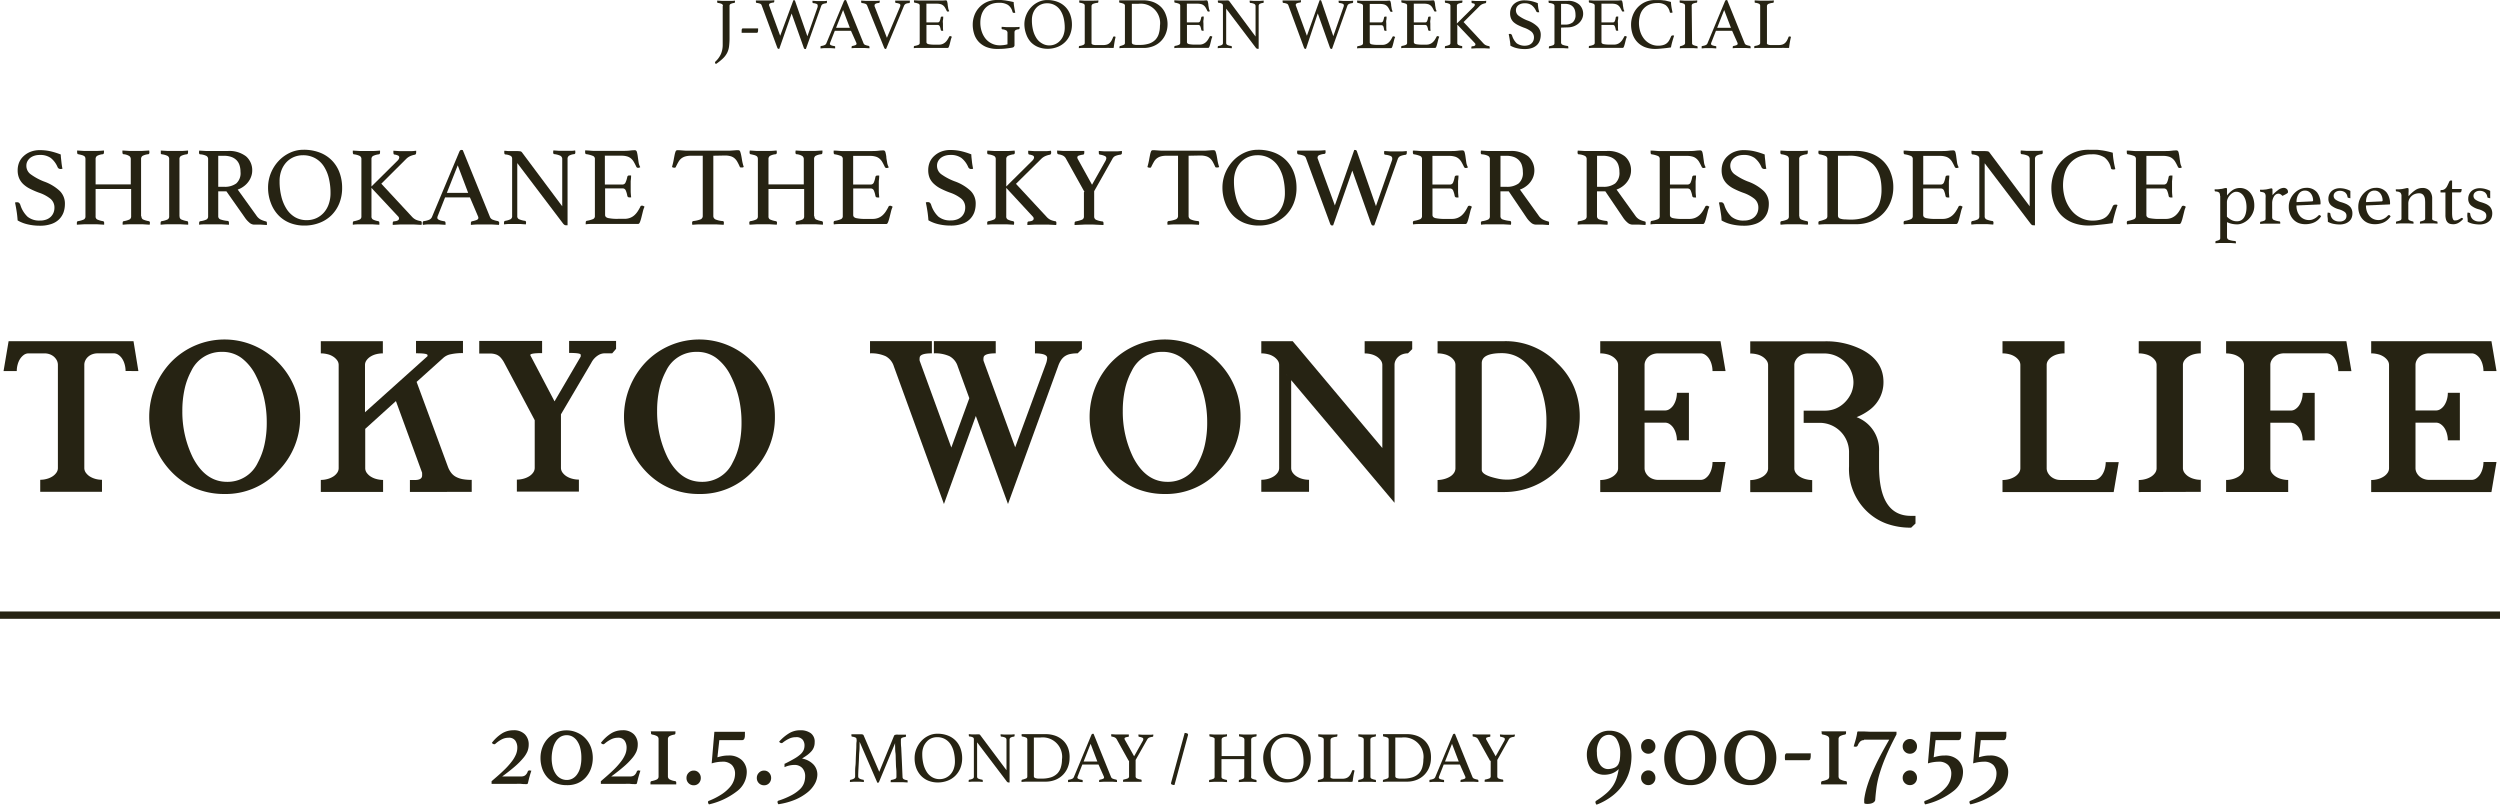 <svg id="レイヤー_1" data-name="レイヤー 1" xmlns="http://www.w3.org/2000/svg" viewBox="0 0 548.84 176.64"><defs><style>.cls-1{fill:#262313;}</style></defs><path class="cls-1" d="M183,338.49a.49.49,0,0,0-.23-.45,2.58,2.58,0,0,0-.87-.23c-.11,0-.16-.11-.16-.27a1.38,1.38,0,0,1,0-.25l1.06.06c.37,0,.67,0,.92,0l.92,0c.36,0,.69,0,1-.06a1.49,1.49,0,0,1,0,.25q0,.25-.18.27a2.28,2.28,0,0,0-.8.23.49.49,0,0,0-.21.45v6.89a15,15,0,0,1-.1,1.91,4.38,4.38,0,0,1-.41,1.44,4.66,4.66,0,0,1-.91,1.23,11.44,11.44,0,0,1-1.56,1.25.45.45,0,0,1-.21-.33.27.27,0,0,1,.08-.19,5.25,5.25,0,0,0,1.24-1.72,5.19,5.19,0,0,0,.37-2v-8.49Z" transform="translate(-24.29 -337.16)"/><path class="cls-1" d="M190.72,343.39a1.1,1.1,0,0,1,0,.18v.17a1.44,1.44,0,0,1-.06.45.22.22,0,0,1-.22.17h-3.33a1.56,1.56,0,0,1,0-.27c0-.11,0-.19,0-.24,0-.31.1-.46.29-.46Z" transform="translate(-24.29 -337.16)"/><path class="cls-1" d="M198.47,337.2l.16,0c.11,0,.18.07.22.21l2.69,7.72,2.26-6.46a1.21,1.21,0,0,0,0-.18.78.78,0,0,0,0-.14.35.35,0,0,0-.23-.33,2.61,2.61,0,0,0-.74-.17c-.12,0-.17-.1-.17-.27a1.07,1.07,0,0,1,0-.25l.87.06c.3,0,.57,0,.8,0l.82,0c.29,0,.52,0,.69-.06a.37.37,0,0,0,0,.13.83.83,0,0,1,0,.13c0,.17-.06.27-.19.29a2.33,2.33,0,0,0-.72.18.72.72,0,0,0-.36.42l-3.36,9.44a.57.57,0,0,1-.18,0c-.13,0-.22-.1-.29-.29l-2.66-7.5-2.71,7.75a.38.38,0,0,1-.16,0c-.13,0-.22-.1-.29-.29l-3.42-9.27a.56.56,0,0,0-.29-.33,2.8,2.8,0,0,0-.79-.19q-.18,0-.18-.3a1.52,1.52,0,0,1,0-.24l.49,0,.53,0,.51,0h.44l1,0c.38,0,.73,0,1.06-.06a1.49,1.49,0,0,1,0,.25q0,.24-.18.27a2.24,2.24,0,0,0-.72.17.38.38,0,0,0-.25.36.45.45,0,0,0,.05.19l2.4,6.58Z" transform="translate(-24.29 -337.16)"/><path class="cls-1" d="M211.11,343.92h-3.55l-1,2.56a.93.93,0,0,0-.08.32c0,.22.32.38,1,.48a.2.2,0,0,1,.15.09.31.31,0,0,1,0,.17,1.38,1.38,0,0,1,0,.25l-.91-.06c-.32,0-.63,0-.94,0l-.65,0-.7.06a1.07,1.07,0,0,1,0-.25.38.38,0,0,1,0-.19.24.24,0,0,1,.17-.1,2.62,2.62,0,0,0,.74-.2.76.76,0,0,0,.36-.37l3.84-9.23q.11-.27.3-.27l.19,0,3.85,9.52a.68.68,0,0,0,.43.35,3.29,3.29,0,0,0,.65.17.38.38,0,0,1,.15.09.27.27,0,0,1,.06.2,1.38,1.38,0,0,1,0,.25l-1-.06c-.33,0-.64,0-.92,0l-1,0c-.38,0-.73,0-1,.06a1.49,1.49,0,0,1,0-.25.27.27,0,0,1,.06-.2s.07-.06.1-.06a3.32,3.32,0,0,0,.67-.18c.17-.07.25-.17.25-.31a.69.69,0,0,0-.06-.24Zm-.25-.66-1.48-3.9-1.54,3.9Z" transform="translate(-24.29 -337.16)"/><path class="cls-1" d="M221.89,338.63a1,1,0,0,0,.06-.32.34.34,0,0,0-.22-.33,2.52,2.52,0,0,0-.72-.17c-.13,0-.19-.1-.19-.27a.59.59,0,0,1,0-.14.52.52,0,0,1,0-.11l.21,0,.42,0,.53,0h.54q.52,0,1,0l.52,0a.52.52,0,0,0,0,.11.28.28,0,0,0,0,.09.2.2,0,0,1,0,.07c0,.17-.06.27-.17.29a1.82,1.82,0,0,0-.75.16.88.88,0,0,0-.37.43l-3.93,9.46h-.14c-.12,0-.21-.09-.29-.27l-3.74-9.28a.61.61,0,0,0-.32-.33,2.89,2.89,0,0,0-.8-.19c-.12,0-.18-.11-.18-.29a1.07,1.07,0,0,1,0-.25l1,.06c.37,0,.69,0,1,0l1,0c.38,0,.74,0,1.07-.06a1.49,1.49,0,0,1,0,.25c0,.16-.06.25-.19.27-.63.06-.94.23-.94.51a.76.76,0,0,0,0,.21l2.71,6.93Z" transform="translate(-24.29 -337.16)"/><path class="cls-1" d="M227.67,338v4.08h2.48a.46.46,0,0,0,.45-.31,3.31,3.31,0,0,0,.21-.76.26.26,0,0,1,.29-.21l.13,0,.13,0c0,.23,0,.5-.06.8s0,.56,0,.78,0,.4,0,.66,0,.55.06.88l-.24,0a.26.26,0,0,1-.3-.21,3.31,3.31,0,0,0-.21-.76.46.46,0,0,0-.45-.31h-2.48v3.76c0,.22.14.37.43.45a6,6,0,0,0,1.42.11h.88a1.94,1.94,0,0,0,.8-.14,2.16,2.16,0,0,0,.6-.37,2.53,2.53,0,0,0,.47-.55,7.59,7.59,0,0,0,.4-.7c0-.07.11-.11.24-.11a.41.41,0,0,1,.17.05l.17.1a3.54,3.54,0,0,0-.25.72l-.2.8a5.09,5.09,0,0,1-.2.65c-.07.18-.16.27-.26.27l-.37,0-.52,0-.57,0-.49,0h-3.49l-1,0c-.35,0-.69,0-1,.06a1.49,1.49,0,0,1,0-.25c0-.15.05-.23.16-.25a3.4,3.4,0,0,0,.87-.24.44.44,0,0,0,.26-.45v-8.1A.46.46,0,0,0,226,338a3.91,3.91,0,0,0-.9-.25c-.11,0-.16-.11-.16-.27a.61.61,0,0,1,0-.14s0-.08,0-.12l1.15.06.83,0H230c.48,0,.89,0,1.24,0l.7-.05c.14,0,.23.09.28.26a4.17,4.17,0,0,1,.12.63c0,.25.07.5.11.78a1.75,1.75,0,0,0,.24.7.48.48,0,0,1-.29.1.27.27,0,0,1-.27-.14,7.57,7.57,0,0,0-.37-.71,1.81,1.81,0,0,0-.41-.49,1.56,1.56,0,0,0-.56-.29,3.06,3.06,0,0,0-.8-.1h-2.36Z" transform="translate(-24.29 -337.16)"/><path class="cls-1" d="M246.44,347.63c-.48.08-1,.15-1.46.2s-1.08.07-1.75.07a6.37,6.37,0,0,1-2.38-.41,4.78,4.78,0,0,1-1.68-1.13,4.53,4.53,0,0,1-1-1.7,6.61,6.61,0,0,1-.33-2.13,5.82,5.82,0,0,1,.33-1.91,5.19,5.19,0,0,1,1-1.72,5.12,5.12,0,0,1,1.66-1.25,5.37,5.37,0,0,1,2.34-.49l.92,0,.87.09.87.15,1,.21c0,.37.06.76.12,1.15s.14.79.23,1.17a.23.23,0,0,1-.13.05l-.16,0a.29.29,0,0,1-.32-.21,2.54,2.54,0,0,0-1-1.53,3.49,3.49,0,0,0-2-.46,4.45,4.45,0,0,0-1.78.33,3.5,3.5,0,0,0-1.27.92,4,4,0,0,0-.76,1.38,5.76,5.76,0,0,0-.25,1.74,5.94,5.94,0,0,0,.33,2,4.9,4.9,0,0,0,.89,1.59,4,4,0,0,0,1.34,1,3.9,3.9,0,0,0,1.68.37,7.26,7.26,0,0,0,.93-.06,5.45,5.45,0,0,0,.79-.16v-2.44a.66.66,0,0,0-.25-.6,2.33,2.33,0,0,0-.86-.25.21.21,0,0,1-.17-.11.45.45,0,0,1,0-.19,1.07,1.07,0,0,1,0-.25l1,.06c.37,0,.69,0,1,0l1,0c.36,0,.67,0,.93-.06a1.49,1.49,0,0,1,0,.25.3.3,0,0,1-.06.22.23.23,0,0,1-.14.07,1.53,1.53,0,0,0-.71.21.56.56,0,0,0-.2.47v2.83a.38.38,0,0,1-.08.24C246.84,347.53,246.69,347.58,246.44,347.63Z" transform="translate(-24.29 -337.16)"/><path class="cls-1" d="M249.18,342.53a5.34,5.34,0,0,1,.4-2.07,5.61,5.61,0,0,1,1.08-1.7,5.17,5.17,0,0,1,1.59-1.16,4.48,4.48,0,0,1,1.91-.43,6.22,6.22,0,0,1,2.42.44,4.71,4.71,0,0,1,1.71,1.18,4.76,4.76,0,0,1,1,1.71,6.32,6.32,0,0,1,.33,2,5.9,5.9,0,0,1-.41,2.25,4.85,4.85,0,0,1-2.84,2.75,5.78,5.78,0,0,1-2.09.37,5.56,5.56,0,0,1-2.07-.38,4.54,4.54,0,0,1-1.62-1.09,5,5,0,0,1-1-1.7A6.48,6.48,0,0,1,249.18,342.53Zm5.48,4.6A3.18,3.18,0,0,0,257.1,346a3.51,3.51,0,0,0,.69-1.21,4.72,4.72,0,0,0,.25-1.53,9,9,0,0,0-.24-2.13,5.35,5.35,0,0,0-.72-1.7,3.53,3.53,0,0,0-1.23-1.14,3.43,3.43,0,0,0-1.73-.41,3.14,3.14,0,0,0-1.25.25,3,3,0,0,0-1.05.72,3.52,3.52,0,0,0-.72,1.15,4.29,4.29,0,0,0-.27,1.58,8.9,8.9,0,0,0,.25,2.19,5.81,5.81,0,0,0,.74,1.75,3.47,3.47,0,0,0,1.2,1.15A3.08,3.08,0,0,0,254.66,347.13Z" transform="translate(-24.29 -337.16)"/><path class="cls-1" d="M263.91,346.56a.38.38,0,0,0,.24.38,1.65,1.65,0,0,0,.65.11h1.74a2.41,2.41,0,0,0,.8-.12,1.63,1.63,0,0,0,.57-.34,2.16,2.16,0,0,0,.42-.55,5.12,5.12,0,0,0,.33-.74.2.2,0,0,1,.19-.13.38.38,0,0,1,.17,0l.18.09c-.07.32-.15.66-.21,1s-.13.76-.18,1.2c0,.12,0,.19-.1.22a.38.38,0,0,1-.19,0,6.21,6.21,0,0,1-.68,0,6.45,6.45,0,0,0-.71,0h-4l-.92,0c-.37,0-.73,0-1.07.06a1.49,1.49,0,0,1,0-.25c0-.15.05-.23.16-.25a2.88,2.88,0,0,0,.89-.25.45.45,0,0,0,.24-.42v-8.12a.48.48,0,0,0-.22-.45,2.57,2.57,0,0,0-.86-.23.18.18,0,0,1-.12-.09.31.31,0,0,1,0-.17,1.57,1.57,0,0,1,0-.27l1.07.06c.35,0,.65,0,.89,0l1.15,0c.4,0,.76,0,1.08-.06a1.49,1.49,0,0,1,0,.25c0,.18-.06.28-.17.29a3.43,3.43,0,0,0-1,.23.55.55,0,0,0-.33.55v8Z" transform="translate(-24.29 -337.16)"/><path class="cls-1" d="M280.61,342.53a5.45,5.45,0,0,1-.33,1.86,4.85,4.85,0,0,1-2.66,2.85,5.74,5.74,0,0,1-2.36.45H272l-.94,0c-.35,0-.69,0-1,.06a1.49,1.49,0,0,1,0-.25c0-.15.06-.23.18-.25A5.2,5.2,0,0,0,271,347a.42.42,0,0,0,.25-.41v-8.1A.47.47,0,0,0,271,338a3.81,3.81,0,0,0-.86-.24.18.18,0,0,1-.14-.1.34.34,0,0,1,0-.18,1.38,1.38,0,0,1,0-.25l.58,0,.47,0,.44,0h3.71a6.32,6.32,0,0,1,2.35.41,5,5,0,0,1,1.68,1.11,4.45,4.45,0,0,1,1,1.64A5.69,5.69,0,0,1,280.61,342.53Zm-1.67.3a4.26,4.26,0,0,0-4.78-4.83h-1.39v8.47a.46.46,0,0,0,.08.27.58.58,0,0,0,.27.18,3.36,3.36,0,0,0,.53.1q.33,0,.84,0a6.49,6.49,0,0,0,2.07-.29,3.54,3.54,0,0,0,1.37-.84,3.25,3.25,0,0,0,.76-1.33A6,6,0,0,0,278.94,342.83Z" transform="translate(-24.29 -337.16)"/><path class="cls-1" d="M284.85,338v4.08h2.48a.46.46,0,0,0,.45-.31A3.31,3.31,0,0,0,288,341a.26.26,0,0,1,.29-.21l.13,0,.13,0c0,.23,0,.5-.06.8s0,.56,0,.78,0,.4,0,.66,0,.55.06.88l-.24,0a.26.26,0,0,1-.3-.21,3.31,3.31,0,0,0-.21-.76.46.46,0,0,0-.45-.31h-2.48v3.76c0,.22.14.37.43.45a6,6,0,0,0,1.42.11h.88a1.94,1.94,0,0,0,.8-.14,2.16,2.16,0,0,0,.6-.37,2.53,2.53,0,0,0,.47-.55,7.59,7.59,0,0,0,.4-.7c0-.07.11-.11.24-.11a.41.41,0,0,1,.17.05l.17.1a3.54,3.54,0,0,0-.25.72l-.2.8a5.09,5.09,0,0,1-.2.65c-.07.18-.16.27-.26.27l-.37,0-.52,0-.57,0-.49,0h-3.49l-1,0c-.35,0-.69,0-1,.06a1.49,1.49,0,0,1,0-.25c0-.15.05-.23.16-.25a3.4,3.4,0,0,0,.87-.24.44.44,0,0,0,.26-.45v-8.1a.46.46,0,0,0-.23-.44,3.91,3.91,0,0,0-.9-.25c-.11,0-.16-.11-.16-.27a.61.61,0,0,1,0-.14s0-.08,0-.12l1.15.06.83,0h3.14c.48,0,.89,0,1.24,0l.7-.05c.14,0,.23.09.28.26a4.17,4.17,0,0,1,.12.63c0,.25.07.5.11.78a1.75,1.75,0,0,0,.24.7.48.48,0,0,1-.29.1.27.27,0,0,1-.27-.14,7.57,7.57,0,0,0-.37-.71,1.81,1.81,0,0,0-.41-.49,1.56,1.56,0,0,0-.56-.29,3.06,3.06,0,0,0-.8-.1h-2.36Z" transform="translate(-24.29 -337.16)"/><path class="cls-1" d="M299.93,345.18v-6.66a.53.53,0,0,0-.25-.49,2.43,2.43,0,0,0-.86-.22q-.18,0-.18-.27a1.38,1.38,0,0,1,0-.25l.81.06c.28,0,.54,0,.78,0l.73,0,.75-.06a1.49,1.49,0,0,1,0,.25c0,.17,0,.26-.16.27a1.85,1.85,0,0,0-.74.22.54.54,0,0,0-.2.46v9.38l-.11,0h-.13a.42.42,0,0,1-.21-.06.81.81,0,0,1-.22-.23l-6.46-8.52v7.5a.48.48,0,0,0,.22.45,2.78,2.78,0,0,0,.86.24c.11,0,.16.11.16.25a1.38,1.38,0,0,1,0,.25l-.8-.06c-.27,0-.52,0-.76,0l-.75,0q-.44,0-.78.06a1.49,1.49,0,0,1,0-.25c0-.15.06-.23.17-.25a2.23,2.23,0,0,0,.77-.24.49.49,0,0,0,.2-.45v-8.18a.46.46,0,0,0-.18-.39,1.79,1.79,0,0,0-.76-.21c-.12,0-.17-.11-.17-.27a.32.32,0,0,1,0-.14.52.52,0,0,1,0-.11l.6,0,.54,0h.51a3.84,3.84,0,0,1,.61,0,.4.4,0,0,1,.25.16Z" transform="translate(-24.29 -337.16)"/><path class="cls-1" d="M314,337.2l.16,0c.11,0,.18.07.22.21L317,345.1l2.26-6.46a1.21,1.21,0,0,0,.05-.18.78.78,0,0,0,0-.14.35.35,0,0,0-.23-.33,2.61,2.61,0,0,0-.74-.17c-.12,0-.17-.1-.17-.27a1.07,1.07,0,0,1,0-.25l.87.06c.3,0,.57,0,.8,0l.82,0c.29,0,.52,0,.69-.06a.37.37,0,0,0,0,.13.83.83,0,0,1,0,.13c0,.17-.06.27-.19.29a2.33,2.33,0,0,0-.72.18.72.72,0,0,0-.36.42l-3.36,9.44a.57.57,0,0,1-.18,0c-.13,0-.22-.1-.29-.29l-2.66-7.5L311,347.88a.38.38,0,0,1-.16,0c-.13,0-.22-.1-.29-.29l-3.42-9.27a.56.56,0,0,0-.29-.33,2.8,2.8,0,0,0-.79-.19q-.18,0-.18-.3a1.52,1.52,0,0,1,0-.24l.49,0,.53,0,.51,0h.44l1,0c.38,0,.73,0,1.06-.06a1.49,1.49,0,0,1,0,.25q0,.24-.18.27a2.24,2.24,0,0,0-.72.17.38.38,0,0,0-.25.36.45.45,0,0,0,.05.19l2.4,6.58Z" transform="translate(-24.29 -337.16)"/><path class="cls-1" d="M325,338v4.08h2.48a.46.46,0,0,0,.45-.31,3.31,3.31,0,0,0,.21-.76.26.26,0,0,1,.29-.21l.13,0,.13,0c0,.23,0,.5-.06.8s0,.56,0,.78,0,.4,0,.66,0,.55.06.88l-.24,0a.26.26,0,0,1-.3-.21A3.31,3.31,0,0,0,328,343a.46.46,0,0,0-.45-.31H325v3.76c0,.22.14.37.43.45a6.64,6.64,0,0,0,1.42.11h.88a1.94,1.94,0,0,0,.8-.14,1.84,1.84,0,0,0,.6-.37,2.53,2.53,0,0,0,.47-.55,7.59,7.59,0,0,0,.4-.7c0-.07.11-.11.24-.11a.41.41,0,0,1,.17.05l.17.1a3.54,3.54,0,0,0-.25.72c-.07.28-.13.55-.2.8a5.09,5.09,0,0,1-.2.65c-.07.18-.16.27-.26.27l-.37,0-.52,0-.57,0-.49,0h-3.49l-1,0c-.35,0-.68,0-1,.06a1.49,1.49,0,0,1,0-.25c0-.15.05-.23.16-.25a3.4,3.4,0,0,0,.87-.24.45.45,0,0,0,.26-.45v-8.1a.46.46,0,0,0-.23-.44,3.91,3.91,0,0,0-.9-.25c-.11,0-.16-.11-.16-.27a.61.61,0,0,1,0-.14s0-.08,0-.12l1.15.06.83,0h3.14c.48,0,.89,0,1.24,0l.7-.05c.14,0,.23.09.28.26a3.94,3.94,0,0,1,.12.63c0,.24.07.5.11.78a1.75,1.75,0,0,0,.24.7.48.48,0,0,1-.29.1.27.27,0,0,1-.27-.14,7.57,7.57,0,0,0-.37-.71,1.81,1.81,0,0,0-.41-.49,1.56,1.56,0,0,0-.56-.29,3.06,3.06,0,0,0-.8-.1H325Z" transform="translate(-24.29 -337.16)"/><path class="cls-1" d="M334.67,338v4.08h2.48a.46.46,0,0,0,.45-.31,3.31,3.31,0,0,0,.21-.76.26.26,0,0,1,.29-.21l.13,0,.13,0c0,.23,0,.5-.06.8s0,.56,0,.78,0,.4,0,.66,0,.55.06.88l-.24,0a.26.26,0,0,1-.3-.21,3.31,3.31,0,0,0-.21-.76.46.46,0,0,0-.45-.31h-2.48v3.76c0,.22.14.37.43.45a6.64,6.64,0,0,0,1.42.11h.88a1.94,1.94,0,0,0,.8-.14,1.84,1.84,0,0,0,.6-.37,2.53,2.53,0,0,0,.47-.55,7.59,7.59,0,0,0,.4-.7c0-.07.11-.11.24-.11a.41.41,0,0,1,.17.05l.17.1a3.54,3.54,0,0,0-.25.72c-.07.28-.13.55-.2.8a5.09,5.09,0,0,1-.2.65c-.07.18-.16.27-.26.27l-.37,0-.52,0-.57,0-.49,0h-3.49l-1,0c-.35,0-.68,0-1,.06a1.49,1.49,0,0,1,0-.25c0-.15.05-.23.16-.25a3.4,3.4,0,0,0,.87-.24.45.45,0,0,0,.26-.45v-8.1A.46.46,0,0,0,333,338a3.91,3.91,0,0,0-.9-.25c-.11,0-.16-.11-.16-.27a.61.61,0,0,1,0-.14s0-.08,0-.12l1.15.06.83,0H337c.48,0,.89,0,1.24,0l.7-.05c.14,0,.23.09.28.26a3.94,3.94,0,0,1,.12.63c0,.24.07.5.11.78a1.75,1.75,0,0,0,.24.7.48.48,0,0,1-.29.1.27.27,0,0,1-.27-.14,7.57,7.57,0,0,0-.37-.71,1.81,1.81,0,0,0-.41-.49,1.56,1.56,0,0,0-.56-.29,3.06,3.06,0,0,0-.8-.1h-2.36Z" transform="translate(-24.29 -337.16)"/><path class="cls-1" d="M344.22,342.56v4a.51.51,0,0,0,.2.45,2.17,2.17,0,0,0,.74.24.26.26,0,0,1,.13.06.26.26,0,0,1,0,.18,1.57,1.57,0,0,1,0,.27l-1-.06c-.31,0-.59,0-.86,0l-.93,0c-.34,0-.68,0-1,.06a1.49,1.49,0,0,1,0-.25c0-.15.05-.23.16-.25a3.34,3.34,0,0,0,.83-.25.45.45,0,0,0,.22-.44v-8.1a.48.48,0,0,0-.22-.45,2.42,2.42,0,0,0-.83-.23c-.11,0-.16-.1-.16-.27a1.38,1.38,0,0,1,0-.25l1,.06c.35,0,.66,0,.92,0l.92,0,1-.06a1.49,1.49,0,0,1,0,.25c0,.16-.05.25-.16.27a2.5,2.5,0,0,0-.83.23.48.48,0,0,0-.22.45v3.85l3.69-3.66a1.73,1.73,0,0,0,.17-.21.43.43,0,0,0,.07-.25A.28.28,0,0,0,348,338a2,2,0,0,0-.49-.14c-.11,0-.16-.11-.16-.29a1.38,1.38,0,0,1,0-.25l.92.06c.31,0,.59,0,.84,0l.74,0c.26,0,.5,0,.71-.06a1.49,1.49,0,0,1,0,.25c0,.17-.06.27-.17.3a3.27,3.27,0,0,0-.65.19,1.93,1.93,0,0,0-.59.4L345.6,342l4.35,4.68a1.76,1.76,0,0,0,.54.41,2.63,2.63,0,0,0,.65.19c.13,0,.19.1.19.27a1.57,1.57,0,0,1,0,.27l-1.08-.06c-.39,0-.73,0-1,0l-.94,0-1,.06a1.49,1.49,0,0,1,0-.25c0-.16.06-.24.17-.25.48,0,.72-.17.72-.41a.45.45,0,0,0-.16-.32Z" transform="translate(-24.29 -337.16)"/><path class="cls-1" d="M362.21,339.86l-.24,0a.47.47,0,0,1-.3-.08.55.55,0,0,1-.14-.17,3.22,3.22,0,0,0-1-1.32,2.58,2.58,0,0,0-1.56-.41,2.41,2.41,0,0,0-.72.1,1.88,1.88,0,0,0-.6.3,1.4,1.4,0,0,0-.41.49,1.34,1.34,0,0,0-.15.64,1.48,1.48,0,0,0,.63,1.23,8.34,8.34,0,0,0,1.85,1,6.29,6.29,0,0,1,2.25,1.35,2.5,2.5,0,0,1,.72,1.82,3.72,3.72,0,0,1-.2,1.22,2.56,2.56,0,0,1-.62,1,3,3,0,0,1-1.09.66,4.79,4.79,0,0,1-1.61.24,7.09,7.09,0,0,1-1.79-.21,5.21,5.21,0,0,1-1.36-.54c0-.45-.08-.88-.14-1.29s-.14-.83-.22-1.24a.68.68,0,0,1,.27-.05.4.4,0,0,1,.29.09.68.68,0,0,1,.18.28,3.91,3.91,0,0,0,1,1.69,3.06,3.06,0,0,0,2.65.4,1.88,1.88,0,0,0,.64-.4,1.63,1.63,0,0,0,.38-.57,1.91,1.91,0,0,0,.13-.68,1.65,1.65,0,0,0-.56-1.31,5.5,5.5,0,0,0-1.62-.86c-.46-.17-.87-.35-1.24-.53a4.58,4.58,0,0,1-1-.64,2.42,2.42,0,0,1-.61-.85,2.88,2.88,0,0,1-.21-1.15,3,3,0,0,1,.21-1.11,2.55,2.55,0,0,1,.62-.9,2.94,2.94,0,0,1,1-.6,3.49,3.49,0,0,1,1.29-.22,7.3,7.3,0,0,1,1.43.14,9.47,9.47,0,0,1,1.54.48c0,.32.05.66.09,1S362.15,339.54,362.21,339.86Z" transform="translate(-24.29 -337.16)"/><path class="cls-1" d="M367,343.22v3.26a.54.54,0,0,0,.35.52,4.48,4.48,0,0,0,1.05.25c.13,0,.19.11.19.27a1.57,1.57,0,0,1,0,.27l-1.05-.06c-.39,0-.82,0-1.27,0l-.94,0q-.53,0-1,.06a1.49,1.49,0,0,1,0-.25c0-.15.05-.23.16-.25a3.16,3.16,0,0,0,.85-.25.47.47,0,0,0,.21-.44v-8.1a.48.48,0,0,0-.25-.46,2.38,2.38,0,0,0-.88-.22c-.11,0-.16-.12-.16-.29a1.12,1.12,0,0,1,0-.24l.95.06c.33,0,.65,0,.95,0h2.25a3.63,3.63,0,0,1,2.58.81,2.77,2.77,0,0,1,.86,2.1,2.6,2.6,0,0,1-.23,1,2.94,2.94,0,0,1-.67.95,3.45,3.45,0,0,1-1.08.69,3.76,3.76,0,0,1-1.46.27Zm.84-.66a2.65,2.65,0,0,0,1.72-.49,2.06,2.06,0,0,0,.61-1.67,3.8,3.8,0,0,0-.11-.92,2,2,0,0,0-.38-.76,1.86,1.86,0,0,0-.72-.52,2.8,2.8,0,0,0-1.11-.19H367v4.55Z" transform="translate(-24.29 -337.16)"/><path class="cls-1" d="M375.87,338v4.08h2.49a.46.46,0,0,0,.45-.31A3.31,3.31,0,0,0,379,341a.26.26,0,0,1,.29-.21l.13,0,.13,0c0,.23,0,.5-.06.8s0,.56,0,.78,0,.4,0,.66,0,.55.06.88l-.24,0a.26.26,0,0,1-.3-.21,3.31,3.31,0,0,0-.21-.76.46.46,0,0,0-.45-.31h-2.48v3.76c0,.22.14.37.43.45a6.64,6.64,0,0,0,1.42.11h.88a1.94,1.94,0,0,0,.8-.14,1.84,1.84,0,0,0,.6-.37,2.53,2.53,0,0,0,.47-.55,7.59,7.59,0,0,0,.4-.7c0-.07.11-.11.24-.11a.41.41,0,0,1,.17.05l.17.1a3.54,3.54,0,0,0-.25.72c-.07.28-.13.55-.2.8a5.09,5.09,0,0,1-.2.65c-.07.18-.16.27-.26.27l-.37,0-.52,0-.57,0-.49,0h-3.49l-1,0c-.35,0-.68,0-1,.06a1.49,1.49,0,0,1,0-.25c0-.15,0-.23.16-.25a3.4,3.4,0,0,0,.87-.24.45.45,0,0,0,.26-.45v-8.1a.46.46,0,0,0-.23-.44,3.91,3.91,0,0,0-.9-.25c-.11,0-.16-.11-.16-.27a.61.61,0,0,1,0-.14s0-.08,0-.12l1.15.06.83,0h3.14c.48,0,.89,0,1.24,0l.7-.05c.14,0,.23.09.28.26a3.94,3.94,0,0,1,.12.63c0,.24.07.5.11.78a1.75,1.75,0,0,0,.24.7.48.48,0,0,1-.29.1.27.27,0,0,1-.27-.14,7.57,7.57,0,0,0-.37-.71,1.81,1.81,0,0,0-.41-.49,1.56,1.56,0,0,0-.56-.29,3.06,3.06,0,0,0-.8-.1h-2.37Z" transform="translate(-24.29 -337.16)"/><path class="cls-1" d="M387.7,347.9a6.23,6.23,0,0,1-2.34-.41,4.63,4.63,0,0,1-1.66-1.14,4.73,4.73,0,0,1-1-1.7,6.57,6.57,0,0,1-.33-2.11,5.7,5.7,0,0,1,.33-1.89,5.33,5.33,0,0,1,1-1.73,5.14,5.14,0,0,1,1.66-1.26,5.2,5.2,0,0,1,2.34-.49l1,0a7.48,7.48,0,0,1,.84.08c.27,0,.53.08.78.14s.52.12.8.2a9.91,9.91,0,0,0,.11,1.05c.06.41.15.83.25,1.26a.57.57,0,0,1-.25.06.85.85,0,0,1-.23,0c-.07,0-.11-.08-.14-.18a2.59,2.59,0,0,0-.91-1.5,3,3,0,0,0-1.8-.45,4.46,4.46,0,0,0-1.74.32,3.51,3.51,0,0,0-1.27.89,3.6,3.6,0,0,0-.78,1.38,6.32,6.32,0,0,0,.07,3.81,4.92,4.92,0,0,0,.9,1.59,4.11,4.11,0,0,0,1.32,1,3.7,3.7,0,0,0,1.62.37,3.8,3.8,0,0,0,1.15-.14,2.2,2.2,0,0,0,.78-.39,2.34,2.34,0,0,0,.53-.63,7.52,7.52,0,0,0,.41-.85.38.38,0,0,1,.38-.24l.17,0a.32.32,0,0,1,.13.06c-.13.37-.25.78-.38,1.23s-.23.89-.32,1.34c-.52.08-1.05.15-1.59.2S388.35,347.9,387.7,347.9Z" transform="translate(-24.29 -337.16)"/><path class="cls-1" d="M395.76,346.59a.45.45,0,0,0,.22.44,3.66,3.66,0,0,0,.83.25c.11,0,.16.11.16.25a1.38,1.38,0,0,1,0,.25l-1-.06c-.33,0-.64,0-.94,0l-.95,0c-.35,0-.67,0-1,.06a1.49,1.49,0,0,1,0-.25c0-.15.05-.23.16-.25A2.71,2.71,0,0,0,394,347a.46.46,0,0,0,.22-.45v-8.1A.48.48,0,0,0,394,338a2.42,2.42,0,0,0-.83-.23.15.15,0,0,1-.13-.1.52.52,0,0,1,0-.18,1.38,1.38,0,0,1,0-.25l1,.06c.34,0,.66,0,.93,0l.92,0c.34,0,.68,0,1-.06a1.49,1.49,0,0,1,0,.25c0,.16-.05.25-.16.27a2.5,2.5,0,0,0-.83.23.48.48,0,0,0-.22.45Z" transform="translate(-24.29 -337.16)"/><path class="cls-1" d="M404.55,343.92H401l-1,2.56a.93.93,0,0,0-.08.32c0,.22.32.38,1,.48a.2.2,0,0,1,.15.09.31.31,0,0,1,0,.17,1.38,1.38,0,0,1,0,.25l-.91-.06c-.32,0-.63,0-.94,0l-.65,0-.7.06a1.07,1.07,0,0,1,0-.25.38.38,0,0,1,0-.19.24.24,0,0,1,.17-.1,2.62,2.62,0,0,0,.74-.2.72.72,0,0,0,.36-.37l3.84-9.23q.1-.27.3-.27l.19,0,3.85,9.52a.68.68,0,0,0,.43.35,3.29,3.29,0,0,0,.65.17.38.38,0,0,1,.15.09.27.27,0,0,1,.06.2,1.38,1.38,0,0,1,0,.25l-1-.06c-.33,0-.64,0-.92,0l-1,0c-.38,0-.73,0-1,.06a1.49,1.49,0,0,1,0-.25.27.27,0,0,1,.06-.2s.07-.06.1-.06a3.32,3.32,0,0,0,.67-.18c.17-.07.25-.17.25-.31a.69.69,0,0,0-.06-.24Zm-.26-.66-1.48-3.9-1.54,3.9Z" transform="translate(-24.29 -337.16)"/><path class="cls-1" d="M412.18,346.56a.38.38,0,0,0,.24.38,1.65,1.65,0,0,0,.65.11h1.74a2.41,2.41,0,0,0,.8-.12,1.63,1.63,0,0,0,.57-.34,2.16,2.16,0,0,0,.42-.55,5.12,5.12,0,0,0,.33-.74.19.19,0,0,1,.19-.13.38.38,0,0,1,.17,0l.18.09c-.07.32-.15.66-.21,1s-.13.76-.18,1.2c0,.12,0,.19-.09.22a.38.38,0,0,1-.19,0,6.21,6.21,0,0,1-.68,0,6.45,6.45,0,0,0-.71,0h-4l-.92,0c-.37,0-.73,0-1.07.06a1.49,1.49,0,0,1,0-.25c0-.15,0-.23.16-.25a3,3,0,0,0,.89-.25.45.45,0,0,0,.24-.42v-8.12a.48.48,0,0,0-.22-.45,2.57,2.57,0,0,0-.86-.23.18.18,0,0,1-.12-.09.31.31,0,0,1,0-.17,1.57,1.57,0,0,1,0-.27l1.07.06c.35,0,.65,0,.89,0l1.15,0c.4,0,.76,0,1.08-.06a1.49,1.49,0,0,1,0,.25c0,.18-.06.28-.17.29a3.43,3.43,0,0,0-1,.23.55.55,0,0,0-.33.55v8Z" transform="translate(-24.29 -337.16)"/><path class="cls-1" d="M38,374.21a2.38,2.38,0,0,1-.37.05.76.76,0,0,1-.47-.12.8.8,0,0,1-.22-.27,5.07,5.07,0,0,0-1.53-2.05,4,4,0,0,0-2.42-.64,3.7,3.7,0,0,0-1.12.16,2.91,2.91,0,0,0-.93.47,2.52,2.52,0,0,0-.63.75,2.06,2.06,0,0,0-.23,1,2.28,2.28,0,0,0,1,1.9A12.88,12.88,0,0,0,33.93,377a9.91,9.91,0,0,1,3.49,2.09,3.88,3.88,0,0,1,1.12,2.83,5.59,5.59,0,0,1-.31,1.89,4.22,4.22,0,0,1-1,1.53,4.37,4.37,0,0,1-1.69,1,7.34,7.34,0,0,1-2.49.37,11.35,11.35,0,0,1-2.78-.32,7.74,7.74,0,0,1-2.11-.84c-.05-.69-.12-1.36-.22-2s-.21-1.28-.35-1.92a1,1,0,0,1,.42-.07.7.7,0,0,1,.46.13,1.11,1.11,0,0,1,.28.43,6,6,0,0,0,1.59,2.62,4.05,4.05,0,0,0,2.73.84,3.84,3.84,0,0,0,1.38-.22,2.78,2.78,0,0,0,1-.62,2.61,2.61,0,0,0,.59-.89,2.86,2.86,0,0,0,.2-1.06,2.48,2.48,0,0,0-.88-2,8.19,8.19,0,0,0-2.51-1.33,17.54,17.54,0,0,1-1.92-.83,6.29,6.29,0,0,1-1.48-1,4,4,0,0,1-.95-1.32,4.43,4.43,0,0,1-.33-1.79,4.5,4.5,0,0,1,.33-1.72,3.94,3.94,0,0,1,1-1.39,4.76,4.76,0,0,1,1.52-.94,5.48,5.48,0,0,1,2-.35,10.72,10.72,0,0,1,2.22.22,15.86,15.86,0,0,1,2.39.74c0,.49.08,1,.14,1.59S37.9,373.72,38,374.21Z" transform="translate(-24.29 -337.16)"/><path class="cls-1" d="M55.35,384.65a.72.72,0,0,0,.32.68,5,5,0,0,0,1.28.38.31.31,0,0,1,.25.34,2.47,2.47,0,0,1-.05.44l-1.45-.09c-.55,0-1.06,0-1.5,0s-.94,0-1.46,0-1,.05-1.52.09a2.47,2.47,0,0,1,0-.44c0-.2.08-.31.25-.34a4.74,4.74,0,0,0,1.26-.37.73.73,0,0,0,.35-.69v-6H45.28v6a.72.72,0,0,0,.32.68,5,5,0,0,0,1.28.38.31.31,0,0,1,.27.34,2.47,2.47,0,0,1,0,.44l-1.48-.09c-.56,0-1.06,0-1.51,0s-1,0-1.46,0l-1.53.09a2.47,2.47,0,0,1,0-.44c0-.2.08-.31.25-.34a4.7,4.7,0,0,0,1.28-.37.73.73,0,0,0,.35-.69V372.11a1.22,1.22,0,0,0-.06-.41.61.61,0,0,0-.23-.28,1.81,1.81,0,0,0-.48-.21c-.21-.06-.47-.12-.8-.19-.17,0-.25-.15-.25-.4a2.6,2.6,0,0,1,0-.42l1.43.09c.54,0,1,0,1.48,0s.95,0,1.46,0,1-.05,1.51-.09a2.37,2.37,0,0,1,0,.42c0,.23-.08.36-.25.4a3.26,3.26,0,0,0-1.27.37.82.82,0,0,0-.31.72v5.53H53v-5.53a.85.85,0,0,0-.3-.68,2.78,2.78,0,0,0-1.26-.41c-.18,0-.27-.15-.27-.4a2.6,2.6,0,0,1,0-.42l1.44.09c.55,0,1,0,1.48,0s.93,0,1.43,0l1.52-.09a2.37,2.37,0,0,1,.05.42c0,.23-.08.36-.25.4a3.26,3.26,0,0,0-1.27.37.82.82,0,0,0-.31.72v12.54Z" transform="translate(-24.29 -337.16)"/><path class="cls-1" d="M63.72,384.65a.7.7,0,0,0,.35.68,5.62,5.62,0,0,0,1.28.38c.16,0,.25.16.25.39a2.3,2.3,0,0,1,0,.39L64,386.4c-.51,0-1,0-1.46,0s-.93,0-1.47,0-1,.05-1.52.09a2.43,2.43,0,0,1,0-.39c0-.23.08-.36.25-.39a4.7,4.7,0,0,0,1.28-.37.73.73,0,0,0,.35-.69V372.09a.75.75,0,0,0-.35-.7,4,4,0,0,0-1.28-.36.26.26,0,0,1-.2-.15.76.76,0,0,1,0-.27,2.53,2.53,0,0,1,0-.4l1.54.09c.53,0,1,0,1.44,0s.88,0,1.42,0,1.06-.05,1.57-.09a2.4,2.4,0,0,1,0,.4c0,.25-.08.39-.25.42a3.87,3.87,0,0,0-1.28.36.75.75,0,0,0-.35.7v12.56Z" transform="translate(-24.29 -337.16)"/><path class="cls-1" d="M74,379.17H72.2v5.43a.73.73,0,0,0,.51.74,6.71,6.71,0,0,0,1.54.32q.3,0,.3.42a2.48,2.48,0,0,1,0,.42l-1.62-.09c-.63,0-1.25,0-1.86,0-.43,0-.92,0-1.48,0s-1.09,0-1.58.09a2.43,2.43,0,0,1,0-.39q0-.35.27-.39a4.55,4.55,0,0,0,1.32-.36.74.74,0,0,0,.38-.7V372.1a.77.77,0,0,0-.36-.7,3.48,3.48,0,0,0-1.39-.36c-.16,0-.25-.16-.25-.42a2.53,2.53,0,0,1,.05-.4l1.53.09c.53,0,1,0,1.51,0H74.3a6,6,0,0,1,4,1.17,4,4,0,0,1,1.36,3.17,3.68,3.68,0,0,1-.19,1.14,4.3,4.3,0,0,1-.57,1.16,4.64,4.64,0,0,1-1,1.05,5.1,5.1,0,0,1-1.42.78l4.12,5.73a2.61,2.61,0,0,0,1,.89,6.13,6.13,0,0,0,1.06.37c.15,0,.22.15.22.35a2.47,2.47,0,0,1,0,.44l-1.38-.09c-.54,0-1,0-1.51,0A1.66,1.66,0,0,1,79,386a5.4,5.4,0,0,1-1-1.14Zm-.52-1a4.26,4.26,0,0,0,2.67-.73,3,3,0,0,0,.94-2.55,4.85,4.85,0,0,0-.2-1.41,2.77,2.77,0,0,0-.63-1.11,3,3,0,0,0-1.14-.74,4.81,4.81,0,0,0-1.72-.27H72.2v6.81Z" transform="translate(-24.29 -337.16)"/><path class="cls-1" d="M83.14,378.36a8.46,8.46,0,0,1,.62-3.21,8.62,8.62,0,0,1,1.68-2.64,8,8,0,0,1,2.47-1.8,6.92,6.92,0,0,1,3-.67,9.62,9.62,0,0,1,3.75.68,7.38,7.38,0,0,1,2.65,1.83,7.55,7.55,0,0,1,1.57,2.65,9.52,9.52,0,0,1,.52,3.16,9,9,0,0,1-.64,3.49A7.8,7.8,0,0,1,97,384.47a7.64,7.64,0,0,1-2.64,1.64,9.14,9.14,0,0,1-3.25.57,8.53,8.53,0,0,1-3.21-.59,7.14,7.14,0,0,1-2.5-1.69,7.74,7.74,0,0,1-1.63-2.63A9.32,9.32,0,0,1,83.14,378.36Zm8.49,7.13a5.09,5.09,0,0,0,2.12-.44,5,5,0,0,0,1.65-1.23,5.5,5.5,0,0,0,1.07-1.88,7.18,7.18,0,0,0,.38-2.37,13.7,13.7,0,0,0-.37-3.29,8.32,8.32,0,0,0-1.12-2.64,5.42,5.42,0,0,0-1.9-1.76,5.48,5.48,0,0,0-2.68-.64,5.16,5.16,0,0,0-1.94.38,4.92,4.92,0,0,0-1.63,1.11,5.4,5.4,0,0,0-1.12,1.79,6.6,6.6,0,0,0-.42,2.44,13.47,13.47,0,0,0,.4,3.39,9,9,0,0,0,1.15,2.71,5.57,5.57,0,0,0,1.86,1.79A5,5,0,0,0,91.63,385.49Z" transform="translate(-24.29 -337.16)"/><path class="cls-1" d="M105.84,378.41v6.24a.74.74,0,0,0,.31.69,4,4,0,0,0,1.15.37.42.42,0,0,1,.2.1.38.38,0,0,1,.07.27,2.48,2.48,0,0,1,0,.42l-1.51-.09c-.48,0-.92,0-1.33,0s-.91,0-1.44,0-1,0-1.54.09a2.43,2.43,0,0,1,0-.39c0-.23.08-.36.25-.39a5.45,5.45,0,0,0,1.28-.38.7.7,0,0,0,.35-.68V372.1a.75.75,0,0,0-.35-.7,4,4,0,0,0-1.28-.36c-.16,0-.25-.16-.25-.42a2.53,2.53,0,0,1,0-.4l1.53.09c.54,0,1,0,1.43,0s.9,0,1.43,0,1-.05,1.58-.09a2.4,2.4,0,0,1,0,.4c0,.25-.08.39-.25.42a3.87,3.87,0,0,0-1.28.36.75.75,0,0,0-.35.7v6l5.73-5.68a1.64,1.64,0,0,0,.26-.33.76.76,0,0,0,.11-.38.43.43,0,0,0-.28-.41,2.84,2.84,0,0,0-.75-.21c-.17,0-.25-.16-.25-.44a2.53,2.53,0,0,1,0-.4l1.43.09c.48,0,.91,0,1.31,0s.74,0,1.15,0,.77-.05,1.1-.09a2.4,2.4,0,0,1,0,.4c0,.26-.09.42-.27.47a4.56,4.56,0,0,0-1,.3,3,3,0,0,0-.91.62L108,377.49l6.74,7.26a2.76,2.76,0,0,0,.84.64,4.17,4.17,0,0,0,1,.3q.3,0,.3.42a2.48,2.48,0,0,1-.05.42l-1.68-.09c-.61,0-1.14,0-1.58,0s-1,0-1.46,0l-1.6.09a2.43,2.43,0,0,1,0-.39q0-.37.27-.39c.74-.05,1.11-.26,1.11-.64a.67.67,0,0,0-.25-.49Z" transform="translate(-24.29 -337.16)"/><path class="cls-1" d="M127.46,380.5H122l-1.58,4a1.38,1.38,0,0,0-.12.49c0,.34.5.59,1.51.74a.29.29,0,0,1,.23.14.53.53,0,0,1,.06.26,2.3,2.3,0,0,1,0,.39l-1.41-.09c-.5,0-1,0-1.46,0l-1,0c-.35,0-.71.05-1.09.1a1.74,1.74,0,0,1-.05-.39.7.7,0,0,1,.06-.3c0-.09.13-.13.26-.15a4.11,4.11,0,0,0,1.15-.31,1.17,1.17,0,0,0,.56-.58l6-14.31c.11-.28.27-.42.47-.42a1.65,1.65,0,0,1,.3.05l6,14.76a1.08,1.08,0,0,0,.67.54,5.06,5.06,0,0,0,1,.27.48.48,0,0,1,.23.14.43.43,0,0,1,.09.31,2.3,2.3,0,0,1-.05.39l-1.55-.09c-.51,0-1,0-1.43,0s-1,0-1.58,0-1.13.05-1.6.09a2.43,2.43,0,0,1,0-.39.43.43,0,0,1,.09-.31.24.24,0,0,1,.16-.09,6.29,6.29,0,0,0,1-.28q.39-.17.39-.48a.89.89,0,0,0-.1-.37Zm-.39-1-2.29-6.05-2.39,6.05Z" transform="translate(-24.29 -337.16)"/><path class="cls-1" d="M147.72,382.45V372.13a.81.81,0,0,0-.4-.77A4.18,4.18,0,0,0,146,371q-.27,0-.27-.42a2.53,2.53,0,0,1,.05-.4l1.26.09c.43,0,.83,0,1.21,0s.74,0,1.14,0,.78,0,1.16-.09a2.4,2.4,0,0,1,.05.4c0,.26-.08.4-.25.42a2.78,2.78,0,0,0-1.15.35.82.82,0,0,0-.31.72v14.54a.47.47,0,0,1-.17,0h-.2a.59.59,0,0,1-.32-.09,1.5,1.5,0,0,1-.35-.36l-10-13.2v11.62a.71.71,0,0,0,.35.69,4.86,4.86,0,0,0,1.33.37c.16,0,.25.16.25.39a2.3,2.3,0,0,1-.05.39l-1.25-.09c-.42,0-.81,0-1.17,0s-.72,0-1.16,0-.85.05-1.21.09a2.43,2.43,0,0,1,0-.39q0-.34.27-.39a4.15,4.15,0,0,0,1.2-.37.74.74,0,0,0,.31-.69V372a.7.7,0,0,0-.28-.6,2.84,2.84,0,0,0-1.17-.33q-.27,0-.27-.42a1.38,1.38,0,0,1,0-.22,1.11,1.11,0,0,1,0-.17c.33,0,.64.06.94.07l.84,0h.79a6.05,6.05,0,0,1,.95.05.61.61,0,0,1,.38.25Z" transform="translate(-24.29 -337.16)"/><path class="cls-1" d="M157.08,371.35v6.32h3.85a.72.72,0,0,0,.7-.48A5.14,5.14,0,0,0,162,376a.4.4,0,0,1,.44-.32l.2,0,.2,0q0,.54-.09,1.23c0,.46,0,.86,0,1.21s0,.62,0,1,.05.86.1,1.37a1.72,1.72,0,0,1-.37,0,.42.42,0,0,1-.47-.32,5.14,5.14,0,0,0-.33-1.17.72.72,0,0,0-.7-.48h-3.85v5.82c0,.35.22.58.67.69a9.54,9.54,0,0,0,2.2.17h1.36a3.41,3.41,0,0,0,1.25-.21,3.07,3.07,0,0,0,.94-.57,4.35,4.35,0,0,0,.73-.85,10.08,10.08,0,0,0,.62-1.09c0-.12.17-.17.37-.17a.54.54,0,0,1,.26.07l.26.15a5.42,5.42,0,0,0-.38,1.12l-.31,1.25a8.85,8.85,0,0,1-.31,1c-.11.28-.24.42-.41.42l-.57,0-.8,0-.88,0c-.3,0-.55,0-.77,0h-5.4c-.48,0-1,0-1.53,0s-1.06,0-1.55.09a2.43,2.43,0,0,1,0-.39c0-.23.08-.36.25-.39a6.21,6.21,0,0,0,1.35-.37.69.69,0,0,0,.41-.69V372.1a.69.69,0,0,0-.36-.68A6,6,0,0,0,153,371c-.16,0-.25-.17-.25-.42a1.34,1.34,0,0,1,0-.21,1.62,1.62,0,0,1,0-.19c.71,0,1.3.08,1.78.1s.9,0,1.28,0h4.86c.74,0,1.38,0,1.93-.07s.9-.07,1.09-.07.36.14.43.41a8.35,8.35,0,0,1,.19,1c.05.38.11.78.17,1.21a3,3,0,0,0,.37,1.09.71.71,0,0,1-.44.15.41.41,0,0,1-.42-.22c-.2-.43-.39-.79-.57-1.1a2.76,2.76,0,0,0-.63-.75,2.26,2.26,0,0,0-.86-.44,4.45,4.45,0,0,0-1.25-.15h-3.68Z" transform="translate(-24.29 -337.16)"/><path class="cls-1" d="M180.89,371.35v13.18a.82.82,0,0,0,.47.8,4.91,4.91,0,0,0,1.58.36c.18,0,.27.13.27.4a2.48,2.48,0,0,1-.05.42l-1.67-.09c-.58,0-1.17,0-1.76,0s-1.16,0-1.76,0-1.16.05-1.69.09a2.37,2.37,0,0,1-.05-.42c0-.23.08-.36.25-.4a6.2,6.2,0,0,0,1.6-.37.79.79,0,0,0,.49-.79V371.35H176a4.5,4.5,0,0,0-1.25.15,2.69,2.69,0,0,0-.88.44,2.58,2.58,0,0,0-.64.77c-.18.31-.37.67-.57,1.09a.3.3,0,0,1-.16.17.54.54,0,0,1-.21,0,.75.75,0,0,1-.47-.15c.16-.59.29-1.12.37-1.58s.16-.84.22-1.15a4.35,4.35,0,0,1,.21-.7.38.38,0,0,1,.36-.25l.49,0,.68.05.73.05c.25,0,.48,0,.69,0h8.24l.67,0,.74-.05.68-.05a5,5,0,0,1,.51,0,.39.39,0,0,1,.36.26,4.89,4.89,0,0,1,.21.73c.07.31.14.7.21,1.16a10,10,0,0,0,.38,1.53l-.23.1a.67.67,0,0,1-.26,0,.63.63,0,0,1-.22,0,.29.29,0,0,1-.17-.17c-.18-.41-.36-.77-.54-1.09a2.86,2.86,0,0,0-.63-.77,2.26,2.26,0,0,0-.86-.44,4.45,4.45,0,0,0-1.25-.15Z" transform="translate(-24.29 -337.16)"/><path class="cls-1" d="M203.1,384.65a.72.72,0,0,0,.32.68,5,5,0,0,0,1.28.38.31.31,0,0,1,.25.34,2.47,2.47,0,0,1,0,.44l-1.45-.09c-.55,0-1.06,0-1.5,0s-.94,0-1.46,0-1,.05-1.52.09a2.47,2.47,0,0,1-.05-.44c0-.2.08-.31.25-.34a4.74,4.74,0,0,0,1.26-.37.73.73,0,0,0,.35-.69v-6H193v6a.72.72,0,0,0,.32.68,5,5,0,0,0,1.28.38.31.31,0,0,1,.27.34,2.47,2.47,0,0,1-.05.44l-1.48-.09c-.56,0-1.06,0-1.51,0s-1,0-1.46,0l-1.53.09a2.47,2.47,0,0,1-.05-.44c0-.2.08-.31.25-.34a4.7,4.7,0,0,0,1.28-.37.73.73,0,0,0,.35-.69V372.11a1.22,1.22,0,0,0-.06-.41.61.61,0,0,0-.23-.28,1.81,1.81,0,0,0-.48-.21c-.21-.06-.47-.12-.8-.19-.17,0-.25-.15-.25-.4a2.6,2.6,0,0,1,.05-.42l1.43.09c.54,0,1,0,1.48,0s.95,0,1.46,0,1-.05,1.51-.09a2.37,2.37,0,0,1,.05.42c0,.23-.08.36-.25.4a3.26,3.26,0,0,0-1.27.37.82.82,0,0,0-.31.72v5.53h7.75v-5.53a.85.85,0,0,0-.3-.68,2.78,2.78,0,0,0-1.26-.41c-.18,0-.27-.15-.27-.4a2.6,2.6,0,0,1,.05-.42l1.44.09c.55,0,1,0,1.48,0s.93,0,1.43,0l1.52-.09a2.37,2.37,0,0,1,0,.42c0,.23-.08.36-.25.4a3.26,3.26,0,0,0-1.27.37.82.82,0,0,0-.31.72v12.54Z" transform="translate(-24.29 -337.16)"/><path class="cls-1" d="M211.59,371.35v6.32h3.85a.72.72,0,0,0,.7-.48,5.14,5.14,0,0,0,.33-1.17.4.4,0,0,1,.44-.32l.2,0,.2,0q0,.54-.09,1.23c0,.46,0,.86,0,1.21s0,.62,0,1,.05.86.1,1.37a1.72,1.72,0,0,1-.37,0,.42.42,0,0,1-.47-.32,5.14,5.14,0,0,0-.33-1.17.72.72,0,0,0-.7-.48h-3.85v5.82c0,.35.22.58.67.69a9.54,9.54,0,0,0,2.2.17h1.36a3.41,3.41,0,0,0,1.25-.21,3.07,3.07,0,0,0,.94-.57,4.35,4.35,0,0,0,.73-.85,10.08,10.08,0,0,0,.62-1.09c.05-.12.17-.17.37-.17a.54.54,0,0,1,.26.07l.26.15a5.42,5.42,0,0,0-.38,1.12l-.31,1.25a8.85,8.85,0,0,1-.31,1c-.11.28-.24.42-.41.42l-.57,0-.8,0-.88,0c-.3,0-.55,0-.77,0h-5.4c-.48,0-1,0-1.53,0s-1.06,0-1.55.09a2.43,2.43,0,0,1-.05-.39c0-.23.08-.36.25-.39a6.21,6.21,0,0,0,1.35-.37.69.69,0,0,0,.41-.69V372.1a.69.69,0,0,0-.36-.68,6,6,0,0,0-1.39-.38c-.16,0-.25-.17-.25-.42a1.34,1.34,0,0,1,0-.21,1.62,1.62,0,0,1,0-.19c.71,0,1.3.08,1.78.1s.9,0,1.28,0h4.86c.74,0,1.38,0,1.93-.07s.9-.07,1.09-.07.36.14.43.41a8.35,8.35,0,0,1,.19,1c0,.38.11.78.17,1.21a3,3,0,0,0,.37,1.09.71.71,0,0,1-.44.15.41.41,0,0,1-.42-.22c-.2-.43-.39-.79-.57-1.1a2.76,2.76,0,0,0-.63-.75,2.26,2.26,0,0,0-.86-.44,4.45,4.45,0,0,0-1.25-.15h-3.68Z" transform="translate(-24.29 -337.16)"/><path class="cls-1" d="M237.92,374.21a2.38,2.38,0,0,1-.37.05.76.76,0,0,1-.47-.12.8.8,0,0,1-.22-.27,5.07,5.07,0,0,0-1.53-2.05,4,4,0,0,0-2.42-.64,3.7,3.7,0,0,0-1.12.16,2.91,2.91,0,0,0-.93.47,2.52,2.52,0,0,0-.63.75,2.06,2.06,0,0,0-.23,1,2.28,2.28,0,0,0,1,1.9,12.88,12.88,0,0,0,2.88,1.51,9.91,9.91,0,0,1,3.49,2.09,3.88,3.88,0,0,1,1.12,2.83,5.59,5.59,0,0,1-.31,1.89,4.22,4.22,0,0,1-1,1.53,4.37,4.37,0,0,1-1.69,1,7.34,7.34,0,0,1-2.49.37,11.35,11.35,0,0,1-2.78-.32,7.74,7.74,0,0,1-2.11-.84c-.05-.69-.12-1.36-.22-2s-.21-1.28-.35-1.92a1,1,0,0,1,.42-.07.7.7,0,0,1,.46.13,1.11,1.11,0,0,1,.28.43,6,6,0,0,0,1.59,2.62,4.05,4.05,0,0,0,2.73.84,3.84,3.84,0,0,0,1.38-.22,2.78,2.78,0,0,0,1-.62,2.61,2.61,0,0,0,.59-.89,2.86,2.86,0,0,0,.2-1.06,2.48,2.48,0,0,0-.88-2,8.19,8.19,0,0,0-2.51-1.33,17.54,17.54,0,0,1-1.92-.83,6.29,6.29,0,0,1-1.48-1,4,4,0,0,1-1-1.32,4.43,4.43,0,0,1-.33-1.79,4.5,4.5,0,0,1,.33-1.72,3.94,3.94,0,0,1,1-1.39,4.76,4.76,0,0,1,1.52-.94,5.48,5.48,0,0,1,2-.35,10.72,10.72,0,0,1,2.22.22,15.86,15.86,0,0,1,2.39.74c0,.49.08,1,.14,1.59S237.83,373.72,237.92,374.21Z" transform="translate(-24.29 -337.16)"/><path class="cls-1" d="M245.2,378.41v6.24a.74.74,0,0,0,.31.69,4,4,0,0,0,1.15.37.42.42,0,0,1,.2.1.38.38,0,0,1,.07.27,2.48,2.48,0,0,1-.05.42l-1.51-.09c-.48,0-.92,0-1.33,0s-.91,0-1.44,0-1,0-1.54.09a2.43,2.43,0,0,1-.05-.39c0-.23.08-.36.25-.39a5.45,5.45,0,0,0,1.28-.38.7.7,0,0,0,.35-.68V372.1a.75.75,0,0,0-.35-.7,4,4,0,0,0-1.28-.36c-.16,0-.25-.16-.25-.42a2.53,2.53,0,0,1,.05-.4l1.53.09c.54,0,1,0,1.43,0s.9,0,1.43,0,1.05-.05,1.58-.09a2.4,2.4,0,0,1,.05.4c0,.25-.08.39-.25.42a3.87,3.87,0,0,0-1.28.36.75.75,0,0,0-.35.7v6l5.73-5.68a1.64,1.64,0,0,0,.26-.33.76.76,0,0,0,.11-.38.43.43,0,0,0-.28-.41,2.84,2.84,0,0,0-.75-.21c-.17,0-.25-.16-.25-.44a2.53,2.53,0,0,1,0-.4l1.43.09c.48,0,.91,0,1.31,0s.74,0,1.15,0,.77-.05,1.1-.09a2.4,2.4,0,0,1,.05.4c0,.26-.09.42-.27.47a4.56,4.56,0,0,0-1,.3,3,3,0,0,0-.91.62l-5.55,5.48,6.74,7.26a2.76,2.76,0,0,0,.84.64,4.17,4.17,0,0,0,1,.3q.3,0,.3.42a2.48,2.48,0,0,1-.05.42l-1.68-.09c-.61,0-1.14,0-1.58,0s-.95,0-1.46,0l-1.6.09a2.43,2.43,0,0,1,0-.39q0-.37.27-.39c.74-.05,1.11-.26,1.11-.64a.67.67,0,0,0-.25-.49Z" transform="translate(-24.29 -337.16)"/><path class="cls-1" d="M262.36,379.27l-4.12-7.4a1.59,1.59,0,0,0-.62-.56,3.43,3.43,0,0,0-1-.28.31.31,0,0,1-.19-.15.67.67,0,0,1-.06-.3v-.11a.36.36,0,0,1,0-.11.77.77,0,0,1,0-.15l1.38.09c.56,0,1.1,0,1.63,0h.69l.81,0,.8,0,.65,0a.79.79,0,0,0,0,.17.41.41,0,0,0,0,.12.34.34,0,0,1,0,.1.6.6,0,0,1-.06.27.26.26,0,0,1-.19.15,4,4,0,0,0-1,.23.42.42,0,0,0-.28.38,1,1,0,0,0,.17.47l3.06,5.53,2.89-5.13a1.7,1.7,0,0,0,.25-.69.53.53,0,0,0-.33-.49,3.87,3.87,0,0,0-1.05-.3q-.27,0-.27-.42a1.38,1.38,0,0,1,0-.22,1.11,1.11,0,0,1,0-.17l1.27.09c.49,0,.93,0,1.35,0s.78,0,1.2,0,.83-.05,1.25-.09a.79.79,0,0,0,0,.17.41.41,0,0,0,0,.12.34.34,0,0,1,0,.1.38.38,0,0,1-.27.42,4.18,4.18,0,0,0-1.22.31,1.41,1.41,0,0,0-.6.63l-4,7.08v5.53a.77.77,0,0,0,.41.75,4.9,4.9,0,0,0,1.37.36c.18,0,.27.17.27.4a.57.57,0,0,1,0,.12.57.57,0,0,0,0,.12.5.5,0,0,0,0,.15l-1.16-.05-1.05-.05c-.37,0-.7,0-1,0l-1,0-1,.05-1.14.05a.3.3,0,0,1,0-.15.22.22,0,0,1,0-.12v-.12c0-.23.08-.36.25-.4a7.7,7.7,0,0,0,1.38-.38.72.72,0,0,0,.42-.73v-5.31Z" transform="translate(-24.29 -337.16)"/><path class="cls-1" d="M285.23,371.35v13.18a.82.82,0,0,0,.47.8,4.91,4.91,0,0,0,1.58.36c.18,0,.27.13.27.4a2.48,2.48,0,0,1-.05.42l-1.67-.09c-.58,0-1.17,0-1.76,0s-1.16,0-1.76,0-1.16.05-1.69.09a2.37,2.37,0,0,1-.05-.42c0-.23.08-.36.25-.4a6.2,6.2,0,0,0,1.6-.37.79.79,0,0,0,.49-.79V371.35h-2.54a4.5,4.5,0,0,0-1.25.15,2.69,2.69,0,0,0-.88.44,2.58,2.58,0,0,0-.64.77c-.18.31-.37.67-.57,1.09a.3.3,0,0,1-.16.17.54.54,0,0,1-.21,0,.75.75,0,0,1-.47-.15c.16-.59.29-1.12.37-1.58s.16-.84.22-1.15a4.35,4.35,0,0,1,.21-.7.38.38,0,0,1,.36-.25l.49,0,.68.05.73.05c.25,0,.48,0,.69,0h8.24l.67,0,.74-.05.68-.05a5,5,0,0,1,.51,0,.39.39,0,0,1,.36.26,4.89,4.89,0,0,1,.21.73c.07.31.14.7.21,1.16a10,10,0,0,0,.38,1.53l-.23.1a.67.67,0,0,1-.26,0,.63.63,0,0,1-.22,0,.29.29,0,0,1-.17-.17c-.18-.41-.36-.77-.54-1.09a2.86,2.86,0,0,0-.63-.77,2.26,2.26,0,0,0-.86-.44,4.45,4.45,0,0,0-1.25-.15Z" transform="translate(-24.29 -337.16)"/><path class="cls-1" d="M292.66,378.36a8.46,8.46,0,0,1,.62-3.21,8.62,8.62,0,0,1,1.68-2.64,8,8,0,0,1,2.47-1.8,6.92,6.92,0,0,1,3-.67,9.62,9.62,0,0,1,3.75.68,7.38,7.38,0,0,1,2.65,1.83,7.55,7.55,0,0,1,1.57,2.65,9.52,9.52,0,0,1,.52,3.16,9,9,0,0,1-.64,3.49,7.8,7.8,0,0,1-1.76,2.62,7.64,7.64,0,0,1-2.64,1.64,9.14,9.14,0,0,1-3.25.57,8.53,8.53,0,0,1-3.21-.59,7.14,7.14,0,0,1-2.5-1.69,7.74,7.74,0,0,1-1.63-2.63A9.32,9.32,0,0,1,292.66,378.36Zm8.49,7.13a5.09,5.09,0,0,0,2.12-.44,5,5,0,0,0,1.65-1.23,5.59,5.59,0,0,0,1.07-1.88,7.18,7.18,0,0,0,.38-2.37,13.7,13.7,0,0,0-.37-3.29,8.32,8.32,0,0,0-1.12-2.64,5.27,5.27,0,0,0-4.58-2.4,5.16,5.16,0,0,0-1.94.38,4.92,4.92,0,0,0-1.63,1.11,5.4,5.4,0,0,0-1.12,1.79,6.6,6.6,0,0,0-.42,2.44,13.47,13.47,0,0,0,.4,3.39,9,9,0,0,0,1.15,2.71,5.57,5.57,0,0,0,1.86,1.79A5,5,0,0,0,301.15,385.49Z" transform="translate(-24.29 -337.16)"/><path class="cls-1" d="M321.59,370.09a.92.92,0,0,1,.25,0c.16,0,.28.11.35.32l4.17,12,3.5-10a1.8,1.8,0,0,0,.07-.27.9.9,0,0,0,0-.22.56.56,0,0,0-.36-.52,4,4,0,0,0-1.15-.27q-.27,0-.27-.42a1.9,1.9,0,0,1,.05-.4l1.34.09c.47,0,.88,0,1.25,0s.82,0,1.27,0a10.54,10.54,0,0,0,1.07-.09.88.88,0,0,0,0,.2.79.79,0,0,1,0,.2c0,.26-.1.41-.3.44a4.1,4.1,0,0,0-1.12.28,1.11,1.11,0,0,0-.56.65L326,386.62a1,1,0,0,1-.27.05c-.2,0-.35-.15-.44-.44l-4.12-11.62-4.2,12a.62.62,0,0,1-.25.05c-.2,0-.35-.15-.44-.44L311,371.88a.94.94,0,0,0-.46-.52,4.69,4.69,0,0,0-1.22-.3c-.18-.05-.27-.21-.27-.47a2.38,2.38,0,0,1,.05-.37l.75,0,.81,0,.79,0h.68c.41,0,.91,0,1.49,0s1.13-.05,1.64-.09a2.4,2.4,0,0,1,.05.4q0,.38-.27.42a3.62,3.62,0,0,0-1.11.26.59.59,0,0,0-.39.56.66.66,0,0,0,.07.3l3.73,10.19Z" transform="translate(-24.29 -337.16)"/><path class="cls-1" d="M338.76,371.35v6.32h3.85a.72.72,0,0,0,.7-.48,5.14,5.14,0,0,0,.33-1.17.4.4,0,0,1,.44-.32l.2,0,.2,0q0,.54-.09,1.23c0,.46,0,.86,0,1.21s0,.62,0,1,.05.86.1,1.37a1.72,1.72,0,0,1-.37,0,.42.42,0,0,1-.47-.32,5.14,5.14,0,0,0-.33-1.17.72.72,0,0,0-.7-.48h-3.85v5.82c0,.35.22.58.67.69a10.22,10.22,0,0,0,2.2.17H343a3.41,3.41,0,0,0,1.25-.21,3.2,3.2,0,0,0,.94-.57,4.35,4.35,0,0,0,.73-.85,10.08,10.08,0,0,0,.62-1.09c.05-.12.17-.17.37-.17a.54.54,0,0,1,.26.07l.26.15a5.42,5.42,0,0,0-.38,1.12l-.31,1.25a8.85,8.85,0,0,1-.31,1c-.11.28-.24.42-.41.42l-.57,0-.8,0-.88,0c-.3,0-.55,0-.77,0h-5.4c-.48,0-1,0-1.53,0s-1.06,0-1.55.09a2.43,2.43,0,0,1-.05-.39c0-.23.08-.36.25-.39a6.08,6.08,0,0,0,1.34-.37.7.7,0,0,0,.41-.69V372.1a.69.69,0,0,0-.36-.68,6,6,0,0,0-1.39-.38c-.17,0-.25-.17-.25-.42a1.34,1.34,0,0,1,0-.21,1.62,1.62,0,0,1,0-.19c.71,0,1.3.08,1.78.1s.91,0,1.28,0h4.86c.74,0,1.38,0,1.92-.07s.91-.07,1.09-.07.36.14.43.41a8.35,8.35,0,0,1,.19,1c.05.38.11.78.17,1.21a3,3,0,0,0,.37,1.09.71.71,0,0,1-.44.15.41.41,0,0,1-.42-.22c-.2-.43-.39-.79-.57-1.1a2.76,2.76,0,0,0-.63-.75,2.26,2.26,0,0,0-.86-.44,4.45,4.45,0,0,0-1.25-.15h-3.67Z" transform="translate(-24.29 -337.16)"/><path class="cls-1" d="M355.52,379.17h-1.83v5.43a.73.73,0,0,0,.51.74,6.71,6.71,0,0,0,1.54.32q.3,0,.3.42a2.48,2.48,0,0,1-.05.42l-1.62-.09c-.63,0-1.25,0-1.86,0-.43,0-.92,0-1.48,0s-1.09,0-1.58.09a2.43,2.43,0,0,1-.05-.39q0-.35.27-.39a4.55,4.55,0,0,0,1.32-.36.74.74,0,0,0,.38-.7V372.1a.77.77,0,0,0-.36-.7,3.48,3.48,0,0,0-1.39-.36c-.17,0-.25-.16-.25-.42a2.53,2.53,0,0,1,.05-.4l1.53.09c.53,0,1,0,1.5,0h3.33a6,6,0,0,1,4,1.17,4.19,4.19,0,0,1,1.18,4.31,4.3,4.3,0,0,1-.57,1.16,4.43,4.43,0,0,1-1,1.05,5.1,5.1,0,0,1-1.42.78l4.12,5.73a2.61,2.61,0,0,0,1,.89,6.13,6.13,0,0,0,1.06.37c.15,0,.22.15.22.35a2.47,2.47,0,0,1-.05.44l-1.38-.09c-.54,0-1,0-1.5,0a1.66,1.66,0,0,1-1.05-.44,5.4,5.4,0,0,1-1-1.14Zm-.52-1a4.26,4.26,0,0,0,2.67-.73,3,3,0,0,0,.94-2.55,4.85,4.85,0,0,0-.2-1.41,2.77,2.77,0,0,0-.63-1.11,3,3,0,0,0-1.13-.74,4.81,4.81,0,0,0-1.72-.27H353.7v6.81Z" transform="translate(-24.29 -337.16)"/><path class="cls-1" d="M376.72,379.17h-1.83v5.43a.73.73,0,0,0,.51.74,6.71,6.71,0,0,0,1.54.32q.3,0,.3.42a2.48,2.48,0,0,1-.05.42l-1.62-.09c-.64,0-1.25,0-1.86,0-.43,0-.92,0-1.48,0s-1.09,0-1.58.09a2.43,2.43,0,0,1,0-.39q0-.35.27-.39a4.45,4.45,0,0,0,1.32-.36.74.74,0,0,0,.38-.7V372.1a.77.77,0,0,0-.36-.7,3.48,3.48,0,0,0-1.39-.36c-.16,0-.25-.16-.25-.42a2.53,2.53,0,0,1,.05-.4l1.53.09c.53,0,1,0,1.51,0H377a6,6,0,0,1,4,1.17,4,4,0,0,1,1.36,3.17,3.68,3.68,0,0,1-.19,1.14,4.3,4.3,0,0,1-.57,1.16,4.64,4.64,0,0,1-1,1.05,5.1,5.1,0,0,1-1.42.78l4.12,5.73a2.61,2.61,0,0,0,1,.89,6.13,6.13,0,0,0,1.06.37c.15,0,.22.15.22.35a2.47,2.47,0,0,1-.05.44l-1.38-.09c-.54,0-1,0-1.51,0a1.68,1.68,0,0,1-1.05-.44,5.17,5.17,0,0,1-1-1.14Zm-.52-1a4.26,4.26,0,0,0,2.67-.73,3.06,3.06,0,0,0,.94-2.55,4.85,4.85,0,0,0-.2-1.41,2.77,2.77,0,0,0-.63-1.11,3,3,0,0,0-1.14-.74,4.79,4.79,0,0,0-1.71-.27H374.9v6.81Z" transform="translate(-24.29 -337.16)"/><path class="cls-1" d="M390.91,371.35v6.32h3.85a.72.72,0,0,0,.7-.48,5.14,5.14,0,0,0,.33-1.17.4.4,0,0,1,.44-.32l.2,0,.2,0q0,.54-.09,1.23c0,.46,0,.86,0,1.21s0,.62,0,1,.05.86.1,1.37a1.64,1.64,0,0,1-.37,0,.42.42,0,0,1-.47-.32,5.14,5.14,0,0,0-.33-1.17.72.72,0,0,0-.7-.48H390.9v5.82c0,.35.22.58.67.69a9.54,9.54,0,0,0,2.2.17h1.36a3.41,3.41,0,0,0,1.25-.21,3.2,3.2,0,0,0,.94-.57,4.35,4.35,0,0,0,.73-.85,10.08,10.08,0,0,0,.62-1.09c.05-.12.17-.17.37-.17a.54.54,0,0,1,.26.07l.26.15a5.42,5.42,0,0,0-.38,1.12l-.31,1.25a8.85,8.85,0,0,1-.31,1c-.11.28-.24.42-.41.42l-.57,0-.8,0-.88,0c-.3,0-.55,0-.76,0h-5.41c-.48,0-1,0-1.53,0s-1.06,0-1.55.09a2.43,2.43,0,0,1,0-.39c0-.23.08-.36.25-.39a6.21,6.21,0,0,0,1.35-.37.69.69,0,0,0,.41-.69V372.1a.69.69,0,0,0-.36-.68,6,6,0,0,0-1.39-.38c-.16,0-.25-.17-.25-.42a1.34,1.34,0,0,1,0-.21,1.62,1.62,0,0,1,0-.19c.71,0,1.3.08,1.78.1s.9,0,1.28,0h4.86c.74,0,1.38,0,1.93-.07s.9-.07,1.09-.07.36.14.43.41a6.77,6.77,0,0,1,.18,1c.05.38.11.78.17,1.21a2.86,2.86,0,0,0,.37,1.09.71.71,0,0,1-.44.15.41.41,0,0,1-.42-.22c-.2-.43-.39-.79-.57-1.1a2.76,2.76,0,0,0-.63-.75,2.26,2.26,0,0,0-.86-.44,4.45,4.45,0,0,0-1.25-.15h-3.67Z" transform="translate(-24.29 -337.16)"/><path class="cls-1" d="M412.06,374.21a2.38,2.38,0,0,1-.37.05.76.76,0,0,1-.47-.12.8.8,0,0,1-.22-.27,5.07,5.07,0,0,0-1.53-2.05,4,4,0,0,0-2.42-.64,3.75,3.75,0,0,0-1.12.16,2.76,2.76,0,0,0-.92.47,2.52,2.52,0,0,0-.63.75,2.06,2.06,0,0,0-.23,1,2.31,2.31,0,0,0,1,1.9A12.88,12.88,0,0,0,408,377a9.91,9.91,0,0,1,3.49,2.09,3.88,3.88,0,0,1,1.12,2.83,5.59,5.59,0,0,1-.31,1.89,4.14,4.14,0,0,1-1,1.53,4.37,4.37,0,0,1-1.69,1,7.34,7.34,0,0,1-2.49.37,11.35,11.35,0,0,1-2.78-.32,7.74,7.74,0,0,1-2.11-.84c0-.69-.12-1.36-.22-2s-.21-1.28-.35-1.92a1.06,1.06,0,0,1,.42-.07.7.7,0,0,1,.46.13,1.11,1.11,0,0,1,.28.43,6,6,0,0,0,1.59,2.62,4.05,4.05,0,0,0,2.73.84,3.84,3.84,0,0,0,1.38-.22,2.78,2.78,0,0,0,1-.62,2.61,2.61,0,0,0,.59-.89,2.86,2.86,0,0,0,.2-1.06,2.48,2.48,0,0,0-.88-2,8.24,8.24,0,0,0-2.5-1.33,17.54,17.54,0,0,1-1.92-.83,6.29,6.29,0,0,1-1.48-1,4,4,0,0,1-.95-1.32,4.43,4.43,0,0,1-.33-1.79,4.5,4.5,0,0,1,.33-1.72,3.94,3.94,0,0,1,1-1.39,4.76,4.76,0,0,1,1.52-.94,5.48,5.48,0,0,1,2-.35,10.72,10.72,0,0,1,2.22.22,16.22,16.22,0,0,1,2.39.74c0,.49.08,1,.14,1.59A12.28,12.28,0,0,0,412.06,374.21Z" transform="translate(-24.29 -337.16)"/><path class="cls-1" d="M419.34,384.65a.7.7,0,0,0,.35.68,5.62,5.62,0,0,0,1.28.38c.16,0,.25.16.25.39a2.3,2.3,0,0,1-.05.39l-1.53-.09c-.51,0-1,0-1.46,0s-.93,0-1.47,0-1,.05-1.52.09a2.43,2.43,0,0,1-.05-.39c0-.23.08-.36.25-.39a4.7,4.7,0,0,0,1.28-.37.72.72,0,0,0,.34-.69V372.09a.77.77,0,0,0-.34-.7,4,4,0,0,0-1.28-.36.26.26,0,0,1-.2-.15.76.76,0,0,1-.05-.27,2.53,2.53,0,0,1,.05-.4l1.54.09c.53,0,1,0,1.44,0s.88,0,1.42,0,1.06-.05,1.57-.09a2.4,2.4,0,0,1,0,.4c0,.25-.08.39-.25.42a3.87,3.87,0,0,0-1.28.36.75.75,0,0,0-.35.7v12.56Z" transform="translate(-24.29 -337.16)"/><path class="cls-1" d="M439.94,378.36a8.59,8.59,0,0,1-.51,2.89,7.78,7.78,0,0,1-1.53,2.58,7.53,7.53,0,0,1-2.59,1.85,8.87,8.87,0,0,1-3.67.7h-5.06c-.43,0-.91,0-1.46,0s-1.07.05-1.58.09a2.43,2.43,0,0,1-.05-.39q0-.35.27-.39a7.22,7.22,0,0,0,1.31-.42.67.67,0,0,0,.39-.64V372.11a.71.71,0,0,0-.37-.69,5.36,5.36,0,0,0-1.33-.37.28.28,0,0,1-.21-.15.6.6,0,0,1-.06-.27,2.53,2.53,0,0,1,.05-.4l.9.06.73,0c.23,0,.46,0,.68,0h5.76a9.54,9.54,0,0,1,3.64.64,7.4,7.4,0,0,1,2.6,1.73,7,7,0,0,1,1.55,2.54A8.53,8.53,0,0,1,439.94,378.36Zm-2.59.47q0-3.79-1.89-5.64a7.59,7.59,0,0,0-5.52-1.84h-2.15v13.13a.72.72,0,0,0,.12.42.73.73,0,0,0,.42.27,3.45,3.45,0,0,0,.81.15c.35,0,.78.05,1.31.05a9.65,9.65,0,0,0,3.21-.46,5,5,0,0,0,3.31-3.37A8.83,8.83,0,0,0,437.35,378.83Z" transform="translate(-24.29 -337.16)"/><path class="cls-1" d="M446.51,371.35v6.32h3.85a.72.72,0,0,0,.7-.48,5.14,5.14,0,0,0,.33-1.17.4.4,0,0,1,.44-.32l.2,0,.2,0q0,.54-.09,1.23c0,.46,0,.86,0,1.21s0,.62,0,1,.05.86.1,1.37a1.64,1.64,0,0,1-.37,0,.42.42,0,0,1-.47-.32,5.14,5.14,0,0,0-.33-1.17.72.72,0,0,0-.7-.48H446.5v5.82c0,.35.22.58.67.69a9.54,9.54,0,0,0,2.2.17h1.36a3.41,3.41,0,0,0,1.25-.21,3.2,3.2,0,0,0,.94-.57,4.35,4.35,0,0,0,.73-.85,10.08,10.08,0,0,0,.62-1.09c.05-.12.17-.17.37-.17a.54.54,0,0,1,.26.07l.26.15a5.42,5.42,0,0,0-.38,1.12l-.31,1.25a8.85,8.85,0,0,1-.31,1c-.11.28-.24.42-.41.42l-.57,0-.8,0-.88,0c-.3,0-.55,0-.76,0h-5.41c-.48,0-1,0-1.53,0s-1.06,0-1.55.09a2.43,2.43,0,0,1-.05-.39c0-.23.08-.36.25-.39a6.21,6.21,0,0,0,1.35-.37.69.69,0,0,0,.41-.69V372.1a.69.69,0,0,0-.36-.68,6,6,0,0,0-1.39-.38c-.16,0-.25-.17-.25-.42a1.34,1.34,0,0,1,0-.21,1.62,1.62,0,0,1,0-.19c.71,0,1.3.08,1.78.1s.9,0,1.28,0h4.86c.74,0,1.38,0,1.93-.07s.9-.07,1.09-.07.36.14.43.41a6.77,6.77,0,0,1,.18,1c.05.38.11.78.17,1.21a2.86,2.86,0,0,0,.37,1.09.71.71,0,0,1-.44.15.41.41,0,0,1-.42-.22c-.2-.43-.39-.79-.57-1.1a2.76,2.76,0,0,0-.63-.75,2.26,2.26,0,0,0-.86-.44,4.45,4.45,0,0,0-1.25-.15h-3.67Z" transform="translate(-24.29 -337.16)"/><path class="cls-1" d="M469.88,382.45V372.13a.82.82,0,0,0-.39-.77,4.1,4.1,0,0,0-1.33-.35q-.27,0-.27-.42a2.53,2.53,0,0,1,.05-.4l1.26.09c.43,0,.83,0,1.21,0s.74,0,1.13,0,.78,0,1.16-.09a2.4,2.4,0,0,1,.05.4c0,.26-.08.4-.25.42a2.78,2.78,0,0,0-1.15.35.82.82,0,0,0-.31.72v14.54a.47.47,0,0,1-.17,0h-.2a.59.59,0,0,1-.32-.09,1.33,1.33,0,0,1-.34-.36L460,373v11.62a.73.73,0,0,0,.35.69,4.86,4.86,0,0,0,1.33.37c.16,0,.25.16.25.39a2.3,2.3,0,0,1-.05.39l-1.25-.09c-.42,0-.81,0-1.17,0s-.72,0-1.16,0-.85.05-1.21.09a2.43,2.43,0,0,1-.05-.39q0-.34.27-.39a4.15,4.15,0,0,0,1.2-.37.74.74,0,0,0,.31-.69V372a.7.7,0,0,0-.28-.6,2.84,2.84,0,0,0-1.17-.33q-.27,0-.27-.42a1.38,1.38,0,0,1,0-.22.55.55,0,0,1,0-.17c.33,0,.64.06.94.07l.84,0h.79a6.05,6.05,0,0,1,1,.05.61.61,0,0,1,.38.25Z" transform="translate(-24.29 -337.16)"/><path class="cls-1" d="M482.89,386.67a9.45,9.45,0,0,1-3.63-.64,7.16,7.16,0,0,1-2.58-1.76,7.39,7.39,0,0,1-1.53-2.64,10.19,10.19,0,0,1-.51-3.27,9,9,0,0,1,.51-2.94,8.22,8.22,0,0,1,1.53-2.68,7.72,7.72,0,0,1,2.58-1.95,8.29,8.29,0,0,1,3.63-.75c.54,0,1,0,1.49,0s.88.07,1.3.12a11.75,11.75,0,0,1,1.21.22c.4.09.81.19,1.23.31a15.09,15.09,0,0,0,.17,1.63q.15,1,.39,1.95a.81.81,0,0,1-.39.1,1.36,1.36,0,0,1-.36-.05.31.31,0,0,1-.21-.27,4,4,0,0,0-1.41-2.32,4.75,4.75,0,0,0-2.79-.69,6.88,6.88,0,0,0-2.7.49,5.48,5.48,0,0,0-2,1.38,5.87,5.87,0,0,0-1.21,2.13,9.66,9.66,0,0,0,.11,5.91,8,8,0,0,0,1.39,2.47,6.08,6.08,0,0,0,2.05,1.6,5.65,5.65,0,0,0,2.5.57,6.56,6.56,0,0,0,1.79-.21,3.35,3.35,0,0,0,1.21-.6,3.49,3.49,0,0,0,.81-1,11.66,11.66,0,0,0,.63-1.32.6.6,0,0,1,.59-.37.82.82,0,0,1,.26,0,.69.69,0,0,1,.21.09c-.2.58-.4,1.21-.59,1.9s-.36,1.38-.49,2.07c-.81.13-1.63.23-2.47.31S483.89,386.67,482.89,386.67Z" transform="translate(-24.29 -337.16)"/><path class="cls-1" d="M495.5,371.35v6.32h3.85a.72.72,0,0,0,.7-.48,5.14,5.14,0,0,0,.33-1.17.4.4,0,0,1,.44-.32l.2,0,.2,0q0,.54-.09,1.23c0,.46,0,.86,0,1.21s0,.62,0,1,.05.86.1,1.37a1.72,1.72,0,0,1-.37,0,.42.42,0,0,1-.47-.32,5.14,5.14,0,0,0-.33-1.17.72.72,0,0,0-.7-.48H495.5v5.82c0,.35.22.58.67.69a10.22,10.22,0,0,0,2.2.17h1.36a3.41,3.41,0,0,0,1.25-.21,3.2,3.2,0,0,0,.94-.57,4.35,4.35,0,0,0,.73-.85,10.08,10.08,0,0,0,.62-1.09c.05-.12.17-.17.37-.17a.54.54,0,0,1,.26.07l.26.15a5.42,5.42,0,0,0-.38,1.12l-.31,1.25a8.85,8.85,0,0,1-.31,1c-.11.28-.24.42-.41.42l-.57,0-.8,0-.88,0c-.3,0-.55,0-.77,0h-5.4c-.48,0-1,0-1.53,0s-1.06,0-1.55.09a2.43,2.43,0,0,1-.05-.39c0-.23.08-.36.25-.39a6.08,6.08,0,0,0,1.34-.37.7.7,0,0,0,.41-.69V372.1a.69.69,0,0,0-.36-.68,6,6,0,0,0-1.39-.38c-.17,0-.25-.17-.25-.42a1.34,1.34,0,0,1,0-.21,1.62,1.62,0,0,1,0-.19c.71,0,1.3.08,1.78.1s.91,0,1.28,0h4.86c.74,0,1.38,0,1.92-.07s.91-.07,1.09-.07.36.14.43.41a8.35,8.35,0,0,1,.19,1c.05.38.11.78.17,1.21a3,3,0,0,0,.37,1.09.71.71,0,0,1-.44.15.41.41,0,0,1-.42-.22c-.2-.43-.39-.79-.57-1.1a2.76,2.76,0,0,0-.63-.75,2.26,2.26,0,0,0-.86-.44,4.45,4.45,0,0,0-1.25-.15H495.5Z" transform="translate(-24.29 -337.16)"/><path class="cls-1" d="M511.67,380.19a1.23,1.23,0,0,0-.17-.72,1.16,1.16,0,0,0-.78-.27c-.16,0-.23-.1-.23-.23a.85.85,0,0,1,0-.25l.64,0a4.93,4.93,0,0,0,.67-.08c.26,0,.5-.08.71-.13a2.31,2.31,0,0,1,.46-.08c.16,0,.23.09.23.27s0,.31,0,.51,0,.49,0,.87a5.35,5.35,0,0,1,1.21-1.17,3,3,0,0,1,2.83-.23,2.86,2.86,0,0,1,1,.74,3.65,3.65,0,0,1,.69,1.21,4.85,4.85,0,0,1,.26,1.63,3.84,3.84,0,0,1-.38,1.77,4.5,4.5,0,0,1-.93,1.3,4.14,4.14,0,0,1-1.21.81,3.24,3.24,0,0,1-1.21.28,5.91,5.91,0,0,1-1.12-.11,5.26,5.26,0,0,1-1.14-.38v3.24a.65.65,0,0,0,.41.64,5.21,5.21,0,0,0,1.34.26.21.21,0,0,1,.2.23,1.23,1.23,0,0,1,0,.29L514,390.5l-1.34,0-1,0-1,.06a2,2,0,0,1,0-.29.18.18,0,0,1,.16-.21,3,3,0,0,0,.64-.21.43.43,0,0,0,.25-.41v-9.25Zm1.51,4.53a3.78,3.78,0,0,0,1,.74,2.55,2.55,0,0,0,1.22.28,1.78,1.78,0,0,0,.91-.23,1.89,1.89,0,0,0,.65-.64,3.17,3.17,0,0,0,.39-1,5.34,5.34,0,0,0,.13-1.23,5.51,5.51,0,0,0-.15-1.3,3.51,3.51,0,0,0-.45-1.08,2.28,2.28,0,0,0-.72-.73,1.69,1.69,0,0,0-.94-.27,1.42,1.42,0,0,0-.72.21,2.52,2.52,0,0,0-.65.53,2.66,2.66,0,0,0-.48.72,2,2,0,0,0-.19.82v3.15Z" transform="translate(-24.29 -337.16)"/><path class="cls-1" d="M525.56,378.41a1,1,0,0,1,.77.25.76.76,0,0,1,.25.55.45.45,0,0,1,0,.2.47.47,0,0,1-.17.19,3.39,3.39,0,0,1-.38.23c-.16.09-.38.2-.67.33a1.83,1.83,0,0,0-.39-.34.85.85,0,0,0-.49-.14,1,1,0,0,0-.56.17,1.4,1.4,0,0,0-.43.47,2.62,2.62,0,0,0-.28.68,3,3,0,0,0-.1.8v3.08a.61.61,0,0,0,.41.58,4.53,4.53,0,0,0,1.18.3.2.2,0,0,1,.18.21,1.23,1.23,0,0,1,0,.29l-.49,0-.62,0-.67,0h-.63l-1,0-1,.06a2,2,0,0,1,0-.29.18.18,0,0,1,.16-.21,3.5,3.5,0,0,0,.73-.21.44.44,0,0,0,.31-.41v-4.55a3.77,3.77,0,0,0,0-.63,1,1,0,0,0-.15-.4.59.59,0,0,0-.31-.22,2.7,2.7,0,0,0-.53-.11c-.16,0-.23-.1-.23-.23a.81.81,0,0,1,0-.25l.65,0,.69-.06.7-.15a2.18,2.18,0,0,1,.44-.08c.17,0,.25.09.25.27v1.2a7.39,7.39,0,0,1,1.16-1.05A2.25,2.25,0,0,1,525.56,378.41Z" transform="translate(-24.29 -337.16)"/><path class="cls-1" d="M533.24,384.5a.37.37,0,0,1,.27-.12c.12,0,.23.1.34.3a6,6,0,0,1-.54.63,3.7,3.7,0,0,1-.72.55,3.77,3.77,0,0,1-1,.38,4.65,4.65,0,0,1-1.24.14,4.09,4.09,0,0,1-1.36-.23,3.11,3.11,0,0,1-1.14-.72,3.53,3.53,0,0,1-.79-1.2,4.34,4.34,0,0,1-.3-1.68,4,4,0,0,1,.35-1.68,4.41,4.41,0,0,1,.9-1.32,4.05,4.05,0,0,1,1.23-.85,3.18,3.18,0,0,1,1.3-.3,2.9,2.9,0,0,1,2.43,1,4,4,0,0,1,.76,2.53.1.1,0,0,1-.11.11l-5.18.23a4.06,4.06,0,0,0,.2,1.29,3.33,3.33,0,0,0,.55,1,2.48,2.48,0,0,0,.87.67,2.66,2.66,0,0,0,1.15.24,2.38,2.38,0,0,0,1.1-.27A3,3,0,0,0,533.24,384.5ZM530.35,379a1.6,1.6,0,0,0-1.39.7,3.12,3.12,0,0,0-.5,1.83l3.37-.16c.18,0,.27-.08.27-.23a2.68,2.68,0,0,0-.11-.72,2.42,2.42,0,0,0-.32-.69,1.79,1.79,0,0,0-.54-.52A1.47,1.47,0,0,0,530.35,379Z" transform="translate(-24.29 -337.16)"/><path class="cls-1" d="M539.94,380.6a.26.26,0,0,1-.29-.19,1.51,1.51,0,0,0-.58-1.05,1.94,1.94,0,0,0-1.14-.31,1.55,1.55,0,0,0-.92.29,1,1,0,0,0-.4.82,1,1,0,0,0,.37.78,4,4,0,0,0,1.33.62,8.8,8.8,0,0,1,1,.36,3.09,3.09,0,0,1,.75.47,1.89,1.89,0,0,1,.49.68,2.35,2.35,0,0,1,.18,1,2.52,2.52,0,0,1-.17.9,2,2,0,0,1-.52.75,2.54,2.54,0,0,1-.88.52,3.62,3.62,0,0,1-1.26.2,6.85,6.85,0,0,1-1.28-.13,4.06,4.06,0,0,1-1.28-.46c0-.31,0-.64-.06-1s0-.68,0-1h.18a.67.67,0,0,1,.3.06.25.25,0,0,1,.14.21,1.81,1.81,0,0,0,.58,1.21,2.07,2.07,0,0,0,1.42.46,1.71,1.71,0,0,0,1.13-.33,1.12,1.12,0,0,0,.39-.9,1,1,0,0,0-.43-.9,4.12,4.12,0,0,0-1.27-.56,4.52,4.52,0,0,1-1.66-.84,1.9,1.9,0,0,1-.6-1.52,2.2,2.2,0,0,1,.18-.88,2.39,2.39,0,0,1,.5-.72,2.49,2.49,0,0,1,.79-.48,2.87,2.87,0,0,1,1-.18,4.54,4.54,0,0,1,1.35.19,4.9,4.9,0,0,1,1,.4c0,.1,0,.21,0,.35l0,.43c0,.15,0,.3,0,.45s0,.28,0,.4Z" transform="translate(-24.29 -337.16)"/><path class="cls-1" d="M548.5,384.5a.37.37,0,0,1,.27-.12c.12,0,.23.1.34.3a6,6,0,0,1-.54.63,3.7,3.7,0,0,1-.72.55,3.77,3.77,0,0,1-1,.38,4.65,4.65,0,0,1-1.24.14,4.09,4.09,0,0,1-1.36-.23,3.11,3.11,0,0,1-1.14-.72,3.53,3.53,0,0,1-.79-1.2,4.34,4.34,0,0,1-.3-1.68,4,4,0,0,1,.35-1.68,4.41,4.41,0,0,1,.9-1.32,4.05,4.05,0,0,1,1.23-.85,3.18,3.18,0,0,1,1.3-.3,2.9,2.9,0,0,1,2.43,1,4,4,0,0,1,.76,2.53.1.1,0,0,1-.11.11l-5.18.23a4.06,4.06,0,0,0,.2,1.29,3.33,3.33,0,0,0,.55,1,2.48,2.48,0,0,0,.87.67,2.66,2.66,0,0,0,1.15.24,2.38,2.38,0,0,0,1.1-.27A2.83,2.83,0,0,0,548.5,384.5ZM545.61,379a1.6,1.6,0,0,0-1.39.7,3.12,3.12,0,0,0-.5,1.83l3.37-.16c.18,0,.27-.08.27-.23a2.68,2.68,0,0,0-.11-.72,2.42,2.42,0,0,0-.32-.69,1.79,1.79,0,0,0-.54-.52A1.47,1.47,0,0,0,545.61,379Z" transform="translate(-24.29 -337.16)"/><path class="cls-1" d="M558.21,385.15a.44.44,0,0,0,.32.4,3.4,3.4,0,0,0,.72.21.19.19,0,0,1,.16.21,1.23,1.23,0,0,1,0,.29l-.91-.06c-.3,0-.62,0-1,0l-1,0-.94.06a2,2,0,0,1,0-.29.18.18,0,0,1,.16-.21,3.19,3.19,0,0,0,.68-.21.43.43,0,0,0,.3-.4v-3.51a6.81,6.81,0,0,0-.05-.82,1.78,1.78,0,0,0-.21-.65,1.13,1.13,0,0,0-.41-.43,1.33,1.33,0,0,0-.67-.15,2.57,2.57,0,0,0-.87.15,2.25,2.25,0,0,0-.76.45,2.21,2.21,0,0,0-.73,1.71v3.26a.43.43,0,0,0,.31.4,3.49,3.49,0,0,0,.67.21.19.19,0,0,1,.16.21,1.23,1.23,0,0,1,0,.29l-.92-.06q-.45,0-1,0t-1,0l-.92.06a2,2,0,0,1,0-.29.18.18,0,0,1,.16-.21,3.79,3.79,0,0,0,.72-.21.44.44,0,0,0,.32-.42v-4.87a1.19,1.19,0,0,0-.19-.77,1.25,1.25,0,0,0-.82-.29.23.23,0,0,1-.23-.25.74.74,0,0,1,0-.23l.65,0,.69-.06.74-.15a2.5,2.5,0,0,1,.47-.08c.17,0,.25.09.25.27a4.83,4.83,0,0,1,0,.6,5.81,5.81,0,0,0,0,.92,7.88,7.88,0,0,1,1.47-1.33,2.76,2.76,0,0,1,1.54-.47,2,2,0,0,1,1.63.64,2.63,2.63,0,0,1,.54,1.76v4.35Z" transform="translate(-24.29 -337.16)"/><path class="cls-1" d="M564.5,385.11a.4.4,0,0,1,.15-.11l.1,0c.11,0,.2.08.29.23a4.1,4.1,0,0,1-1,.84,2.24,2.24,0,0,1-1.15.32,3,3,0,0,1-.68-.08,1.24,1.24,0,0,1-.56-.31,1.53,1.53,0,0,1-.37-.64,3.41,3.41,0,0,1-.13-1v-4.94h-1.08v-.2a.59.59,0,0,1,0-.23.18.18,0,0,1,.19-.11,1.21,1.21,0,0,0,.79-.25,1.94,1.94,0,0,0,.5-.65c.14-.29.27-.56.38-.81s.23-.38.36-.38h.32v1.86h2.1a1.54,1.54,0,0,1-.08.56.29.29,0,0,1-.3.19h-1.72v4.44a7.33,7.33,0,0,0,.05.92,1.84,1.84,0,0,0,.16.54.48.48,0,0,0,.25.24.83.83,0,0,0,.32,0,1.18,1.18,0,0,0,.56-.13A3.63,3.63,0,0,0,564.5,385.11Z" transform="translate(-24.29 -337.16)"/><path class="cls-1" d="M570.64,380.6a.26.26,0,0,1-.29-.19,1.51,1.51,0,0,0-.58-1.05,1.94,1.94,0,0,0-1.14-.31,1.55,1.55,0,0,0-.92.29,1,1,0,0,0-.4.82,1,1,0,0,0,.37.78,4,4,0,0,0,1.33.62,8.8,8.8,0,0,1,1,.36,3.09,3.09,0,0,1,.75.47,1.89,1.89,0,0,1,.49.68,2.35,2.35,0,0,1,.18,1,2.52,2.52,0,0,1-.17.9,2,2,0,0,1-.52.75,2.54,2.54,0,0,1-.88.52,3.62,3.62,0,0,1-1.26.2,6.85,6.85,0,0,1-1.28-.13,4.06,4.06,0,0,1-1.28-.46c0-.31,0-.64-.06-1s0-.68,0-1h.18a.67.67,0,0,1,.3.06.25.25,0,0,1,.14.21,1.81,1.81,0,0,0,.58,1.21,2.07,2.07,0,0,0,1.42.46,1.71,1.71,0,0,0,1.13-.33,1.12,1.12,0,0,0,.39-.9,1,1,0,0,0-.43-.9,4.12,4.12,0,0,0-1.27-.56,4.52,4.52,0,0,1-1.66-.84,1.9,1.9,0,0,1-.6-1.52,2.2,2.2,0,0,1,.18-.88,2.39,2.39,0,0,1,.5-.72,2.49,2.49,0,0,1,.79-.48,2.87,2.87,0,0,1,1-.18,4.54,4.54,0,0,1,1.35.19,4.9,4.9,0,0,1,1,.4c0,.1,0,.21,0,.35l0,.43c0,.15,0,.3,0,.45s0,.28,0,.4Z" transform="translate(-24.29 -337.16)"/><path class="cls-1" d="M51.86,418.61a5.46,5.46,0,0,0-.2-1.45,4.39,4.39,0,0,0-.54-1.24,3,3,0,0,0-.83-.86,1.77,1.77,0,0,0-1-.33H45.74a3.46,3.46,0,0,0-1.12.18,2.8,2.8,0,0,0-.94.53,2.56,2.56,0,0,0-.64.82,2.18,2.18,0,0,0-.24,1v22.67a1.78,1.78,0,0,0,.33,1,3.22,3.22,0,0,0,.86.82,4.59,4.59,0,0,0,1.23.54,5.36,5.36,0,0,0,1.46.2v2.64H33.12v-2.64a5.46,5.46,0,0,0,1.45-.2,4.39,4.39,0,0,0,1.24-.54,3.07,3.07,0,0,0,.86-.82,1.76,1.76,0,0,0,.33-1V417.27a2.18,2.18,0,0,0-.24-1,2.84,2.84,0,0,0-.65-.82,3,3,0,0,0-.94-.53,3.4,3.4,0,0,0-1.11-.18H30.53a1.78,1.78,0,0,0-1,.33,3.38,3.38,0,0,0-.82.86,4.52,4.52,0,0,0-.54,1.24,5.46,5.46,0,0,0-.2,1.45H25.07l1.11-6.56H53.6l1.07,6.56Z" transform="translate(-24.29 -337.16)"/><path class="cls-1" d="M90.18,428.61a16.61,16.61,0,0,1-4.86,12,15.61,15.61,0,0,1-11.71,5,16.41,16.41,0,0,1-6.43-1.23,16.1,16.1,0,0,1-5.36-3.76,17.4,17.4,0,0,1,0-23.94,16.33,16.33,0,0,1,23.5,0A16.76,16.76,0,0,1,90.18,428.61Zm-7.33,1.27a23.43,23.43,0,0,0-.59-5.34,21.53,21.53,0,0,0-1.74-4.8,11,11,0,0,0-3.22-4,7,7,0,0,0-4.24-1.33,7.29,7.29,0,0,0-6.78,4.19,15.23,15.23,0,0,0-1.47,4,21.9,21.9,0,0,0-.49,4.84,22.76,22.76,0,0,0,2.31,10.18q2.78,5.31,7.48,5.32a7.31,7.31,0,0,0,6.78-4.21,15.23,15.23,0,0,0,1.47-4A21.91,21.91,0,0,0,82.85,429.88Z" transform="translate(-24.29 -337.16)"/><path class="cls-1" d="M114.28,445.18v-2.64h1.07c1.08,0,1.61-.34,1.61-1a3.49,3.49,0,0,0,0-.35c0-.1,0-.18,0-.24l-5.75-15.74-6.74,6.1v8.65a1.78,1.78,0,0,0,.33,1,3.27,3.27,0,0,0,.87.82,4.3,4.3,0,0,0,1.25.54,5.49,5.49,0,0,0,1.47.2v2.64H94.72v-2.64a5.49,5.49,0,0,0,1.47-.2,4.58,4.58,0,0,0,1.25-.54,3,3,0,0,0,.87-.82,1.78,1.78,0,0,0,.33-1V417.27a1.72,1.72,0,0,0-.33-1,3.27,3.27,0,0,0-.87-.82,4,4,0,0,0-1.25-.53,5.92,5.92,0,0,0-1.47-.18v-2.68h13.62v2.68a5.92,5.92,0,0,0-1.47.18,4.28,4.28,0,0,0-1.25.53,3,3,0,0,0-.87.82,1.72,1.72,0,0,0-.33,1v10.4l13.73-12.32v-.22c0-.28-.84-.41-2.53-.41V412h10.31v2.68a12,12,0,0,0-2.68.25,3.37,3.37,0,0,0-1.66.82L115.75,421l6.87,18.62a5,5,0,0,0,.74,1.36,3.29,3.29,0,0,0,1.07.89,5.08,5.08,0,0,0,1.47.49,11.21,11.21,0,0,0,1.95.15v2.64H114.28Z" transform="translate(-24.29 -337.16)"/><path class="cls-1" d="M158.69,414.73c-.7,0-1.28,0-1.74,0a2.72,2.72,0,0,0-1.07.27,4.18,4.18,0,0,0-1.79,1.83l-6.65,11.29v11.77a1.78,1.78,0,0,0,.33,1,3.27,3.27,0,0,0,.87.82,4.3,4.3,0,0,0,1.25.54,5.58,5.58,0,0,0,1.49.2v2.64H137.76v-2.64a5.49,5.49,0,0,0,1.47-.2,4.58,4.58,0,0,0,1.25-.54,3,3,0,0,0,.87-.82,1.76,1.76,0,0,0,.33-1V429.41L135,416.83a5.65,5.65,0,0,0-.83-1.2,2.53,2.53,0,0,0-.92-.63,3.94,3.94,0,0,0-1.31-.23c-.62,0-1.44,0-2.44,0V412h13.8v2.68c-1.73,0-2.59.14-2.59.41a.64.64,0,0,0,.1.25l.32.6,4.9,9.33,5.75-9.83v0a1.15,1.15,0,0,1,0-.16,1.4,1.4,0,0,0,0-.23c0-.28-.85-.41-2.55-.41V412h10.31v1.74Z" transform="translate(-24.29 -337.16)"/><path class="cls-1" d="M194.41,428.61a16.61,16.61,0,0,1-4.86,12,15.61,15.61,0,0,1-11.71,5,16.41,16.41,0,0,1-6.43-1.23,16.1,16.1,0,0,1-5.36-3.76,17.4,17.4,0,0,1,0-23.94,16.33,16.33,0,0,1,23.5,0A16.76,16.76,0,0,1,194.41,428.61Zm-7.33,1.27a23.43,23.43,0,0,0-.59-5.34,21.53,21.53,0,0,0-1.74-4.8,11,11,0,0,0-3.22-4,7,7,0,0,0-4.24-1.33,7.29,7.29,0,0,0-6.78,4.19,15.23,15.23,0,0,0-1.47,4,21.9,21.9,0,0,0-.49,4.84,22.76,22.76,0,0,0,2.31,10.18q2.77,5.31,7.48,5.32a7.31,7.31,0,0,0,6.78-4.21,15.23,15.23,0,0,0,1.47-4A21.91,21.91,0,0,0,187.08,429.88Z" transform="translate(-24.29 -337.16)"/><path class="cls-1" d="M260.87,414.73a8.17,8.17,0,0,0-1.59.14,3.36,3.36,0,0,0-1.18.47,3.17,3.17,0,0,0-.87.88,5.94,5.94,0,0,0-.65,1.36l-11,30.23-7.06-19.33-7,19.33-11-30.23a3.78,3.78,0,0,0-1.8-2.22,7.66,7.66,0,0,0-3.43-.63v-2.68h13.58v2.68c-1.79,0-2.68.33-2.68,1a2.08,2.08,0,0,0,0,.63l6.95,19.05,3.95-10.83-2.55-7a3.78,3.78,0,0,0-1.8-2.22,7.66,7.66,0,0,0-3.43-.63v-2.68h13.58v2.68c-1.79,0-2.68.33-2.68,1a2.08,2.08,0,0,0,0,.63l6.95,19L253.92,417a4,4,0,0,0,.26-1.26c0-.65-.89-1-2.68-1v-2.68h10.31v1.74Z" transform="translate(-24.29 -337.16)"/><path class="cls-1" d="M296.63,428.61a16.61,16.61,0,0,1-4.86,12,15.61,15.61,0,0,1-11.71,5,16.41,16.41,0,0,1-6.43-1.23,16.1,16.1,0,0,1-5.36-3.76,17.4,17.4,0,0,1,0-23.94,16.33,16.33,0,0,1,23.5,0A16.76,16.76,0,0,1,296.63,428.61Zm-7.32,1.27a23.43,23.43,0,0,0-.59-5.34,21.53,21.53,0,0,0-1.74-4.8,11,11,0,0,0-3.22-4,7,7,0,0,0-4.24-1.33,7.29,7.29,0,0,0-6.78,4.19,15.23,15.23,0,0,0-1.47,4,21.9,21.9,0,0,0-.49,4.84,22.76,22.76,0,0,0,2.31,10.18q2.78,5.31,7.48,5.32a7.31,7.31,0,0,0,6.78-4.21,15.23,15.23,0,0,0,1.47-4A21.91,21.91,0,0,0,289.31,429.88Z" transform="translate(-24.29 -337.16)"/><path class="cls-1" d="M333.38,414.73a3.46,3.46,0,0,0-1.12.18,2.8,2.8,0,0,0-.94.53,2.56,2.56,0,0,0-.64.82,2.18,2.18,0,0,0-.24,1v30.28l-22.69-26.92v19.31a1.78,1.78,0,0,0,.33,1,3.12,3.12,0,0,0,.87.82,4.58,4.58,0,0,0,1.25.54,5.49,5.49,0,0,0,1.47.2v2.64H301.19v-2.64a5.49,5.49,0,0,0,1.47-.2,4.58,4.58,0,0,0,1.25-.54,3,3,0,0,0,.87-.82,1.78,1.78,0,0,0,.33-1V417.27a1.72,1.72,0,0,0-.33-1,3.27,3.27,0,0,0-.87-.82,4,4,0,0,0-1.25-.53,5.92,5.92,0,0,0-1.47-.18v-2.68h6.89l19.68,23.45V417.28a1.72,1.72,0,0,0-.33-1,3.38,3.38,0,0,0-.86-.82,4.22,4.22,0,0,0-1.24-.53,5.88,5.88,0,0,0-1.45-.18v-2.68h10.44v1.74Zm-26.71,4.55.11.17.11.15Z" transform="translate(-24.29 -337.16)"/><path class="cls-1" d="M371.1,428.61a16.56,16.56,0,0,1-16.56,16.57H339.89v-2.64a6,6,0,0,0,1.49-.22,4.9,4.9,0,0,0,1.25-.53,2.68,2.68,0,0,0,.86-.81,1.82,1.82,0,0,0,.32-1V417.27a1.78,1.78,0,0,0-.32-1,3.08,3.08,0,0,0-.86-.82,4,4,0,0,0-1.25-.53,6,6,0,0,0-1.49-.18v-2.68h14.65a15.71,15.71,0,0,1,11.68,4.88,15.55,15.55,0,0,1,3.66,5.29A16.5,16.5,0,0,1,371.1,428.61Zm-7.32,1.27a20.69,20.69,0,0,0-2.33-10q-2.7-5.19-7.46-5.19c-2.94,0-4.4.73-4.4,2.2v23.43q0,.86,1.92,1.5a18.31,18.31,0,0,0,1.8.46,8.54,8.54,0,0,0,1.71.17,7.38,7.38,0,0,0,6.8-4,14.34,14.34,0,0,0,1.47-3.88A21.12,21.12,0,0,0,363.78,429.88Z" transform="translate(-24.29 -337.16)"/><path class="cls-1" d="M402,445.18h-26.4v-2.64a5.49,5.49,0,0,0,1.47-.2,4.58,4.58,0,0,0,1.25-.54,3,3,0,0,0,.87-.82,1.78,1.78,0,0,0,.33-1V417.27a1.72,1.72,0,0,0-.33-1,3.27,3.27,0,0,0-.87-.82,4,4,0,0,0-1.25-.53,5.92,5.92,0,0,0-1.47-.18v-2.68H402l1.11,6.56h-2.86a5.46,5.46,0,0,0-.2-1.45,4.39,4.39,0,0,0-.54-1.24,3,3,0,0,0-.83-.86,1.77,1.77,0,0,0-1-.33h-9.37a3.56,3.56,0,0,0-1.13.18,2.84,2.84,0,0,0-.95.53,2.59,2.59,0,0,0-.65.82,2.22,2.22,0,0,0-.25,1v10h4.53a1.77,1.77,0,0,0,1-.33,3,3,0,0,0,.83-.86,4.59,4.59,0,0,0,.54-1.23,5.36,5.36,0,0,0,.2-1.46h2.64v10.44h-2.64a5.46,5.46,0,0,0-.2-1.45,4.39,4.39,0,0,0-.54-1.24,3,3,0,0,0-.83-.86,1.77,1.77,0,0,0-1-.33h-4.53v10a2.16,2.16,0,0,0,.25,1,2.87,2.87,0,0,0,.65.82,2.94,2.94,0,0,0,.95.54,3.36,3.36,0,0,0,1.13.2h9.37a1.75,1.75,0,0,0,1-.33,3.15,3.15,0,0,0,.83-.87,4.58,4.58,0,0,0,.54-1.25,5.49,5.49,0,0,0,.2-1.47h2.86Z" transform="translate(-24.29 -337.16)"/><path class="cls-1" d="M443.86,453a15.44,15.44,0,0,1-5.48-.91,12.37,12.37,0,0,1-4.37-2.8,12.85,12.85,0,0,1-3.79-9.72v-3.31a6.44,6.44,0,0,0-6.3-6.27h-3.66v-2.68h4.64a6.16,6.16,0,0,0,2.41-.46,6.35,6.35,0,0,0,2-1.37,7,7,0,0,0,1.41-2.06,6.13,6.13,0,0,0,.47-2.41,6.39,6.39,0,0,0-6.29-6.25h-3.71a3.32,3.32,0,0,0-1.13.2,2.89,2.89,0,0,0-.95.55,2.67,2.67,0,0,0-.65.81,2,2,0,0,0-.25,1V440a1.78,1.78,0,0,0,.33,1,3,3,0,0,0,.87.81,4.57,4.57,0,0,0,1.25.53,6.44,6.44,0,0,0,1.47.22v2.64H408.53v-2.64a5.93,5.93,0,0,0,1.47-.22,4.9,4.9,0,0,0,1.25-.53,2.82,2.82,0,0,0,.87-.81,1.78,1.78,0,0,0,.33-1V417.3a1.72,1.72,0,0,0-.33-1,3.27,3.27,0,0,0-.87-.82,4,4,0,0,0-1.25-.53,5.92,5.92,0,0,0-1.47-.18v-2.68h16.39a17.36,17.36,0,0,1,8.22,1.88c3.09,1.64,4.64,4,4.64,7.06a7.52,7.52,0,0,1-3,6.08,12.22,12.22,0,0,1-2.9,1.63,7.63,7.63,0,0,1,4.93,7.54v3.27q0,10.86,7,10.86h1v1.68Z" transform="translate(-24.29 -337.16)"/><path class="cls-1" d="M488.32,445.18H463.91v-2.64a5.49,5.49,0,0,0,1.47-.2,4.58,4.58,0,0,0,1.25-.54,3,3,0,0,0,.87-.82,1.78,1.78,0,0,0,.33-1V417.27a1.72,1.72,0,0,0-.33-1,3.27,3.27,0,0,0-.87-.82,4,4,0,0,0-1.25-.53,5.92,5.92,0,0,0-1.47-.18v-2.68h13.62v2.68a5.92,5.92,0,0,0-1.47.18,4.28,4.28,0,0,0-1.25.53,3,3,0,0,0-.87.82,1.74,1.74,0,0,0-.33,1v22.67a2.07,2.07,0,0,0,.25,1,3,3,0,0,0,.65.82,3.18,3.18,0,0,0,.95.56,3.1,3.1,0,0,0,1.13.21H484a1.75,1.75,0,0,0,1-.33,3.15,3.15,0,0,0,.83-.87,4.3,4.3,0,0,0,.54-1.25,5.49,5.49,0,0,0,.2-1.47h2.86Z" transform="translate(-24.29 -337.16)"/><path class="cls-1" d="M493.82,445.18v-2.64a5.49,5.49,0,0,0,1.47-.2,4.58,4.58,0,0,0,1.25-.54,3,3,0,0,0,.87-.82,1.78,1.78,0,0,0,.33-1V417.27a1.72,1.72,0,0,0-.33-1,3.27,3.27,0,0,0-.87-.82,4,4,0,0,0-1.25-.53,5.92,5.92,0,0,0-1.47-.18v-2.68h13.62v2.68a5.92,5.92,0,0,0-1.47.18,4.28,4.28,0,0,0-1.25.53,3,3,0,0,0-.87.82,1.72,1.72,0,0,0-.33,1v22.67a1.78,1.78,0,0,0,.33,1,3.27,3.27,0,0,0,.87.82,4.3,4.3,0,0,0,1.25.54,5.49,5.49,0,0,0,1.47.2v2.64Z" transform="translate(-24.29 -337.16)"/><path class="cls-1" d="M537.63,418.61a5.46,5.46,0,0,0-.2-1.45,4.39,4.39,0,0,0-.54-1.24,3,3,0,0,0-.83-.86,1.77,1.77,0,0,0-1-.33h-9.37a3.32,3.32,0,0,0-1.13.2,2.89,2.89,0,0,0-.95.55,2.67,2.67,0,0,0-.65.81,2,2,0,0,0-.25,1v10h4.53a1.75,1.75,0,0,0,1-.33,3,3,0,0,0,.83-.86,4.59,4.59,0,0,0,.54-1.23,5.36,5.36,0,0,0,.2-1.46h2.64v10.44h-2.64a5.46,5.46,0,0,0-.2-1.45,4.39,4.39,0,0,0-.54-1.24,3,3,0,0,0-.83-.86,1.77,1.77,0,0,0-1-.33h-4.53v10a1.78,1.78,0,0,0,.33,1,3.27,3.27,0,0,0,.87.82,4.3,4.3,0,0,0,1.25.54,5.49,5.49,0,0,0,1.47.2v2.64H513v-2.64a5.49,5.49,0,0,0,1.47-.2,4.58,4.58,0,0,0,1.25-.54,3,3,0,0,0,.87-.82,1.78,1.78,0,0,0,.33-1V417.28a1.72,1.72,0,0,0-.33-1,3.27,3.27,0,0,0-.87-.82,4,4,0,0,0-1.25-.53,5.92,5.92,0,0,0-1.47-.18v-2.68h26.4l1.11,6.56h-2.87Z" transform="translate(-24.29 -337.16)"/><path class="cls-1" d="M571.25,445.18h-26.4v-2.64a5.49,5.49,0,0,0,1.47-.2,4.58,4.58,0,0,0,1.25-.54,3,3,0,0,0,.87-.82,1.78,1.78,0,0,0,.33-1V417.27a1.72,1.72,0,0,0-.33-1,3.27,3.27,0,0,0-.87-.82,4,4,0,0,0-1.25-.53,5.92,5.92,0,0,0-1.47-.18v-2.68h26.4l1.11,6.56H569.5a5.46,5.46,0,0,0-.2-1.45,4.39,4.39,0,0,0-.54-1.24,3,3,0,0,0-.83-.86,1.77,1.77,0,0,0-1-.33h-9.37a3.56,3.56,0,0,0-1.13.18,2.84,2.84,0,0,0-.95.53,2.59,2.59,0,0,0-.65.82,2.22,2.22,0,0,0-.25,1v10h4.53a1.77,1.77,0,0,0,1-.33,3,3,0,0,0,.83-.86,4.59,4.59,0,0,0,.54-1.23,5.36,5.36,0,0,0,.2-1.46h2.64v10.44h-2.64a5.46,5.46,0,0,0-.2-1.45,4.39,4.39,0,0,0-.54-1.24,3,3,0,0,0-.83-.86,1.77,1.77,0,0,0-1-.33h-4.53v10a2.16,2.16,0,0,0,.25,1,2.87,2.87,0,0,0,.65.82,2.94,2.94,0,0,0,.95.54,3.36,3.36,0,0,0,1.13.2h9.37a1.75,1.75,0,0,0,1-.33,3.15,3.15,0,0,0,.83-.87,4.58,4.58,0,0,0,.54-1.25,5.49,5.49,0,0,0,.2-1.47h2.86Z" transform="translate(-24.29 -337.16)"/><path class="cls-1" d="M133.13,500.38l-.14.11a.33.33,0,0,1-.19.06.64.64,0,0,1-.52-.32,8.85,8.85,0,0,1,2.13-2,4.63,4.63,0,0,1,2.55-.75,3.36,3.36,0,0,1,2.55.88,3.11,3.11,0,0,1,.85,2.28,4.08,4.08,0,0,1-.28,1.48,5.9,5.9,0,0,1-1,1.55,15.63,15.63,0,0,1-1.78,1.78c-.74.64-1.66,1.37-2.76,2.17h4.17a1.55,1.55,0,0,0,.83-.21,1.74,1.74,0,0,0,.6-.85.4.4,0,0,1,.39-.27l.27.05a.39.39,0,0,0,.15,0c-.15.43-.28.87-.41,1.33s-.23.91-.33,1.33a.44.44,0,0,1-.12.25.49.49,0,0,1-.25.05c-.3,0-.67,0-1.11-.05s-.93,0-1.46,0h-5.06v-.59c1-.85,1.89-1.62,2.6-2.31a15.86,15.86,0,0,0,1.74-1.9,7.08,7.08,0,0,0,1-1.64,3.91,3.91,0,0,0,.31-1.5,2.7,2.7,0,0,0-.43-1.54,1.65,1.65,0,0,0-1.49-.65,3.3,3.3,0,0,0-1.38.3A6.71,6.71,0,0,0,133.13,500.38Z" transform="translate(-24.29 -337.16)"/><path class="cls-1" d="M148.68,509.53a6.21,6.21,0,0,1-2.37-.43,5.08,5.08,0,0,1-1.8-1.22,5.54,5.54,0,0,1-1.15-1.89,7,7,0,0,1-.41-2.43,6.43,6.43,0,0,1,.43-2.37,5.89,5.89,0,0,1,1.2-1.92,5.74,5.74,0,0,1,1.81-1.29,5.42,5.42,0,0,1,2.28-.48A5.56,5.56,0,0,1,151,498a5.36,5.36,0,0,1,1.81,1.26,5.85,5.85,0,0,1,1.2,1.91,7,7,0,0,1,0,4.78,5.72,5.72,0,0,1-1.15,1.9,5.16,5.16,0,0,1-1.8,1.27A5.86,5.86,0,0,1,148.68,509.53Zm-3.28-6a7.85,7.85,0,0,0,.26,2.13,4.56,4.56,0,0,0,.72,1.52,2.86,2.86,0,0,0,2.36,1.21,2.62,2.62,0,0,0,1.22-.3,2.86,2.86,0,0,0,1-.89,4.41,4.41,0,0,0,.7-1.51,8.11,8.11,0,0,0,.26-2.17,8.46,8.46,0,0,0-.26-2.2,4.78,4.78,0,0,0-.7-1.54,3,3,0,0,0-1-.91,2.64,2.64,0,0,0-1.26-.31,2.75,2.75,0,0,0-1.26.3,3.16,3.16,0,0,0-1,.9,4.79,4.79,0,0,0-.72,1.54A8.73,8.73,0,0,0,145.4,503.56Z" transform="translate(-24.29 -337.16)"/><path class="cls-1" d="M157.07,500.38l-.14.11a.33.33,0,0,1-.19.06.64.64,0,0,1-.52-.32,8.85,8.85,0,0,1,2.13-2,4.63,4.63,0,0,1,2.55-.75,3.36,3.36,0,0,1,2.55.88,3.11,3.11,0,0,1,.85,2.28,4.08,4.08,0,0,1-.28,1.48,5.9,5.9,0,0,1-1,1.55,15.63,15.63,0,0,1-1.78,1.78c-.74.64-1.66,1.37-2.76,2.17h4.17a1.55,1.55,0,0,0,.83-.21,1.74,1.74,0,0,0,.6-.85.4.4,0,0,1,.39-.27l.27.05a.39.39,0,0,0,.15,0c-.15.43-.28.87-.41,1.33s-.23.91-.33,1.33a.44.44,0,0,1-.12.25.49.49,0,0,1-.25.05c-.3,0-.67,0-1.11-.05s-.93,0-1.46,0H156.2v-.59c1-.85,1.89-1.62,2.6-2.31a15.86,15.86,0,0,0,1.74-1.9,7.08,7.08,0,0,0,1-1.64,3.91,3.91,0,0,0,.31-1.5,2.7,2.7,0,0,0-.43-1.54,1.65,1.65,0,0,0-1.49-.65,3.3,3.3,0,0,0-1.38.3A6.71,6.71,0,0,0,157.07,500.38Z" transform="translate(-24.29 -337.16)"/><path class="cls-1" d="M167.16,497.71l.33,0,.64,0,.83,0h1.78l.83,0,.65,0,.35,0a.47.47,0,0,1,0,.17,1.56,1.56,0,0,1,0,.2.31.31,0,0,1-.25.35,3.35,3.35,0,0,0-1,.31.73.73,0,0,0-.4.68v8.19a.75.75,0,0,0,.47.7,3.45,3.45,0,0,0,1.11.33.31.31,0,0,1,.25.35c0,.05,0,.12,0,.21a.69.69,0,0,0,0,.16l-.37,0-.7,0-.89,0H169l-.85,0-.69,0-.37,0s0-.07,0-.16,0-.16,0-.21a.31.31,0,0,1,.25-.35,4.54,4.54,0,0,0,1.09-.33.7.7,0,0,0,.44-.68v-8.22a.72.72,0,0,0-.41-.68,3.47,3.47,0,0,0-1-.31.31.31,0,0,1-.25-.35,1.64,1.64,0,0,1,0-.2A.34.34,0,0,1,167.16,497.71Z" transform="translate(-24.29 -337.16)"/><path class="cls-1" d="M175,507.93a1.55,1.55,0,0,1,.46-1.12,1.52,1.52,0,0,1,1.15-.48,1.43,1.43,0,0,1,1.09.48,1.59,1.59,0,0,1,.44,1.12,1.62,1.62,0,0,1-.44,1.17,1.49,1.49,0,0,1-1.09.46,1.57,1.57,0,0,1-1.61-1.63Z" transform="translate(-24.29 -337.16)"/><path class="cls-1" d="M187.82,498.75a1.82,1.82,0,0,1-.15.63.52.52,0,0,1-.52.26h-4.94l-.42,3.78a9.29,9.29,0,0,1,1.21-.3,7.12,7.12,0,0,1,1.23-.1,4.07,4.07,0,0,1,2.91,1,3.58,3.58,0,0,1,1.09,2.73,5.31,5.31,0,0,1-2.1,4.08,15.73,15.73,0,0,1-6.19,2.92.81.81,0,0,1-.22-.49.29.29,0,0,1,.22-.3,15.28,15.28,0,0,0,2.88-1.49,8.6,8.6,0,0,0,1.75-1.55,4.54,4.54,0,0,0,.86-1.52,4.43,4.43,0,0,0,.23-1.38,2.71,2.71,0,0,0-.68-1.9,2.81,2.81,0,0,0-2.16-.74,8.57,8.57,0,0,0-2.29.37l.59-6.93h6.71Z" transform="translate(-24.29 -337.16)"/><path class="cls-1" d="M190.44,507.93a1.55,1.55,0,0,1,.46-1.12,1.52,1.52,0,0,1,1.15-.48,1.43,1.43,0,0,1,1.09.48,1.59,1.59,0,0,1,.44,1.12,1.62,1.62,0,0,1-.44,1.17,1.49,1.49,0,0,1-1.09.46,1.57,1.57,0,0,1-1.61-1.63Z" transform="translate(-24.29 -337.16)"/><path class="cls-1" d="M196.56,504.84c.89-.44,1.61-.83,2.17-1.16a7.56,7.56,0,0,0,1.32-.95,2.8,2.8,0,0,0,.67-.91,2.77,2.77,0,0,0,.19-1,2,2,0,0,0-.41-1.27A1.76,1.76,0,0,0,199,499a3.37,3.37,0,0,0-1.38.28,7.42,7.42,0,0,0-1.41.85l-.14.11a.33.33,0,0,1-.19.06.65.65,0,0,1-.54-.32,9.66,9.66,0,0,1,2.25-1.88,4.64,4.64,0,0,1,2.37-.62,3.8,3.8,0,0,1,2.32.64,2.29,2.29,0,0,1,.86,2,3,3,0,0,1-.2,1.13,2.86,2.86,0,0,1-.57.9,6.44,6.44,0,0,1-.86.77c-.33.24-.69.48-1.09.73v.05a4.55,4.55,0,0,1,2.47,1.31,3.23,3.23,0,0,1,.84,2.22,4.3,4.3,0,0,1-.56,2,6.44,6.44,0,0,1-1.64,1.91,11.35,11.35,0,0,1-2.68,1.58,15.6,15.6,0,0,1-3.67,1,.82.82,0,0,1-.2-.49.29.29,0,0,1,.22-.3,17,17,0,0,0,2.91-1.22,8.28,8.28,0,0,0,1.79-1.28,3.58,3.58,0,0,0,.9-1.36,4.45,4.45,0,0,0,.25-1.44,2.62,2.62,0,0,0-.63-1.86,2.3,2.3,0,0,0-1.76-.68,5.36,5.36,0,0,0-1,.11,5.26,5.26,0,0,0-1.14.38v-.79Z" transform="translate(-24.29 -337.16)"/><path class="cls-1" d="M220.55,498.73l.07-.13a.32.32,0,0,1,.14-.1l.25-.06a2.76,2.76,0,0,1,.45,0h.33l.45,0,.49,0,.45,0a1.49,1.49,0,0,1,0,.25c0,.17-.05.26-.16.27a1.84,1.84,0,0,0-.76.21.41.41,0,0,0-.19.36s0,.15,0,.42,0,.72.07,1.35l.12,2.52c.05,1,.1,2.36.17,3.92a.57.57,0,0,0,.21.45,1.87,1.87,0,0,0,.78.24.18.18,0,0,1,.12.09.31.31,0,0,1,0,.17,1.38,1.38,0,0,1,0,.25l-1-.06c-.3,0-.58,0-.84,0h-.4l-.5,0-.52,0-.45,0a1.49,1.49,0,0,1,0-.25c0-.17.05-.25.16-.25a3.66,3.66,0,0,0,.87-.25.45.45,0,0,0,.23-.43s0-.23,0-.59,0-.8-.06-1.32-.05-1.08-.08-1.69,0-1.18-.08-1.71-.05-1-.07-1.38,0-.62,0-.71l-3.49,8.42a.64.64,0,0,1-.12.21.21.21,0,0,1-.15.07l-.14,0L213,500c0,.11,0,.36,0,.77s0,.89-.06,1.46-.06,1.16-.09,1.78-.06,1.21-.09,1.74-.05,1-.06,1.34,0,.55,0,.57c0,.33.36.56,1.08.68.11,0,.16.1.16.25a1.38,1.38,0,0,1,0,.25l-.84-.06c-.28,0-.52,0-.73,0l-.68,0-.81.06a1.49,1.49,0,0,1,0-.25c0-.15.05-.23.16-.25a2.06,2.06,0,0,0,.69-.23.54.54,0,0,0,.29-.45c0-.1,0-.36,0-.8s0-1,.07-1.57.06-1.25.09-1.93.06-1.31.09-1.89,0-1.06.06-1.43,0-.57,0-.58a.4.4,0,0,0-.2-.37,2.31,2.31,0,0,0-.76-.21c-.11,0-.16-.1-.16-.27a1.38,1.38,0,0,1,0-.25l.47,0,.53,0,.5,0H213l.45,0a1,1,0,0,1,.25.06.24.24,0,0,1,.14.1.54.54,0,0,1,.07.13l3.41,7.95Z" transform="translate(-24.29 -337.16)"/><path class="cls-1" d="M225.08,503.6a5.34,5.34,0,0,1,.4-2.07,5.61,5.61,0,0,1,1.08-1.7,5.17,5.17,0,0,1,1.59-1.16,4.34,4.34,0,0,1,1.91-.43,6.22,6.22,0,0,1,2.42.44,4.71,4.71,0,0,1,1.71,1.18,4.76,4.76,0,0,1,1,1.71,6.32,6.32,0,0,1,.33,2,5.9,5.9,0,0,1-.41,2.25,5,5,0,0,1-1.14,1.69,4.89,4.89,0,0,1-1.7,1.06,6,6,0,0,1-2.09.37,5.56,5.56,0,0,1-2.07-.38,4.54,4.54,0,0,1-1.62-1.09,5,5,0,0,1-1.05-1.7A6.25,6.25,0,0,1,225.08,503.6Zm5.47,4.61a3.18,3.18,0,0,0,2.44-1.09,3.51,3.51,0,0,0,.69-1.21,4.72,4.72,0,0,0,.25-1.53,9,9,0,0,0-.24-2.13,5.35,5.35,0,0,0-.72-1.7,3.53,3.53,0,0,0-1.23-1.14A3.43,3.43,0,0,0,230,499a3.14,3.14,0,0,0-1.25.25,3,3,0,0,0-1,.72,3.52,3.52,0,0,0-.72,1.15,4.29,4.29,0,0,0-.27,1.58,9,9,0,0,0,.25,2.19,5.81,5.81,0,0,0,.74,1.75,3.47,3.47,0,0,0,1.2,1.15A3.2,3.2,0,0,0,230.55,508.21Z" transform="translate(-24.29 -337.16)"/><path class="cls-1" d="M245.25,506.25v-6.66a.53.53,0,0,0-.25-.49,2.43,2.43,0,0,0-.86-.22q-.18,0-.18-.27a1.38,1.38,0,0,1,0-.25l.81.06c.28,0,.54,0,.78,0l.73,0,.75-.06a1.49,1.49,0,0,1,0,.25c0,.17-.05.26-.16.27a1.85,1.85,0,0,0-.74.22.54.54,0,0,0-.2.46v9.38l-.11,0h-.13a.42.42,0,0,1-.21-.06.81.81,0,0,1-.22-.23l-6.46-8.52v7.5a.48.48,0,0,0,.22.45,3.1,3.1,0,0,0,.86.24c.11,0,.16.11.16.25a1.38,1.38,0,0,1,0,.25l-.8-.06c-.27,0-.52,0-.76,0l-.75,0-.78.06a1.49,1.49,0,0,1,0-.25c0-.15.06-.23.17-.25a2.23,2.23,0,0,0,.77-.24.49.49,0,0,0,.2-.45v-8.18a.46.46,0,0,0-.18-.39,1.79,1.79,0,0,0-.76-.21c-.12,0-.17-.11-.17-.27a.32.32,0,0,1,0-.14.52.52,0,0,1,0-.11l.6.05.54,0h.51a3.84,3.84,0,0,1,.61,0,.4.4,0,0,1,.25.16Z" transform="translate(-24.29 -337.16)"/><path class="cls-1" d="M259.1,503.6a5.45,5.45,0,0,1-.33,1.86,4.85,4.85,0,0,1-2.66,2.85,5.74,5.74,0,0,1-2.36.45h-3.26l-.94,0-1,.06a1.49,1.49,0,0,1,0-.25c0-.15.06-.23.18-.25a5.2,5.2,0,0,0,.84-.27.42.42,0,0,0,.25-.41v-8.1a.47.47,0,0,0-.24-.45,3.81,3.81,0,0,0-.86-.24.18.18,0,0,1-.14-.1.33.33,0,0,1,0-.17,1.38,1.38,0,0,1,0-.25l.58,0,.47,0,.44,0h3.71a6.32,6.32,0,0,1,2.35.41,5,5,0,0,1,1.68,1.11,4.45,4.45,0,0,1,1,1.64A5.59,5.59,0,0,1,259.1,503.6Zm-1.67.31a4.26,4.26,0,0,0-4.78-4.83h-1.39v8.47a.46.46,0,0,0,.08.27.5.5,0,0,0,.27.17,3.36,3.36,0,0,0,.53.1q.33,0,.84,0a6.49,6.49,0,0,0,2.07-.29,3.54,3.54,0,0,0,1.37-.84,3.25,3.25,0,0,0,.76-1.33A5.65,5.65,0,0,0,257.43,503.91Z" transform="translate(-24.29 -337.16)"/><path class="cls-1" d="M265.45,505H261.9l-1,2.56a.93.93,0,0,0-.08.32c0,.22.32.38,1,.48a.2.2,0,0,1,.15.09.31.31,0,0,1,0,.17,1.38,1.38,0,0,1,0,.25l-.91-.06c-.32,0-.63,0-.94,0s-.43,0-.65,0l-.7.06a1.07,1.07,0,0,1,0-.25.38.38,0,0,1,0-.19.24.24,0,0,1,.17-.1,2.62,2.62,0,0,0,.74-.2.76.76,0,0,0,.36-.37l3.84-9.23q.11-.27.3-.27l.19,0,3.85,9.52a.68.68,0,0,0,.43.35,3.29,3.29,0,0,0,.65.17.38.38,0,0,1,.15.09.27.27,0,0,1,.06.2,1.38,1.38,0,0,1,0,.25l-1-.06c-.33,0-.64,0-.92,0l-1,0-1,.06a1.49,1.49,0,0,1,0-.25.27.27,0,0,1,.06-.2s.07-.06.1-.06a3.32,3.32,0,0,0,.67-.18c.17-.07.25-.17.25-.31a.69.69,0,0,0-.06-.24Zm-.25-.65-1.48-3.9-1.54,3.9Z" transform="translate(-24.29 -337.16)"/><path class="cls-1" d="M272.08,504.19l-2.66-4.78a1.06,1.06,0,0,0-.4-.36,2.22,2.22,0,0,0-.65-.18.17.17,0,0,1-.12-.1.38.38,0,0,1,0-.19v-.07a.14.14,0,0,1,0-.07.2.2,0,0,1,0-.1l.89.06c.36,0,.71,0,1.05,0h.45l.53,0,.52,0,.42,0a.2.2,0,0,0,0,.11.19.19,0,0,0,0,.08.13.13,0,0,1,0,.06.33.33,0,0,1,0,.17.23.23,0,0,1-.12.1,2.39,2.39,0,0,0-.65.15.26.26,0,0,0-.18.25.62.62,0,0,0,.11.3l2,3.57,1.86-3.31a1,1,0,0,0,.16-.45.35.35,0,0,0-.21-.32,2.5,2.5,0,0,0-.68-.19q-.18,0-.18-.27a.59.59,0,0,1,0-.14.52.52,0,0,1,0-.11l.82.06c.31,0,.6,0,.87,0l.77,0c.27,0,.54,0,.8-.06a.36.36,0,0,0,0,.11.19.19,0,0,0,0,.08.13.13,0,0,1,0,.06c0,.15-.06.24-.17.27a2.67,2.67,0,0,0-.79.2,1,1,0,0,0-.39.41L273.6,504v3.57a.51.51,0,0,0,.26.49,3.08,3.08,0,0,0,.88.23c.12,0,.18.11.18.25a.25.25,0,0,1,0,.08.25.25,0,0,0,0,.08.44.44,0,0,0,0,.1l-.75,0-.68,0-.63,0c-.18,0-.39,0-.62,0l-.67,0-.73,0a.22.22,0,0,1,0-.1.19.19,0,0,1,0-.08v-.08c0-.15.05-.23.16-.25a4.44,4.44,0,0,0,.89-.25.47.47,0,0,0,.27-.47v-3.42Z" transform="translate(-24.29 -337.16)"/><path class="cls-1" d="M282.13,509.5a1.34,1.34,0,0,1-.61-.13.28.28,0,0,1-.15-.22.19.19,0,0,1,0-.08l3-11a1.39,1.39,0,0,1,.6.13.28.28,0,0,1,.14.23v.08Z" transform="translate(-24.29 -337.16)"/><path class="cls-1" d="M298.94,507.66a.47.47,0,0,0,.21.44,3.34,3.34,0,0,0,.83.25.19.19,0,0,1,.16.22,1.68,1.68,0,0,1,0,.29l-.94-.06c-.36,0-.68,0-1,0l-.94,0-1,.06a1.59,1.59,0,0,1,0-.29c0-.13.05-.2.16-.22a2.63,2.63,0,0,0,.81-.24.46.46,0,0,0,.22-.45v-3.85h-5v3.85a.47.47,0,0,0,.21.44,3.34,3.34,0,0,0,.83.25.2.2,0,0,1,.18.22,1.68,1.68,0,0,1,0,.29l-1-.06c-.36,0-.68,0-1,0l-.94,0-1,.06a1.59,1.59,0,0,1,0-.29c0-.13.05-.2.16-.22a2.71,2.71,0,0,0,.83-.24.46.46,0,0,0,.22-.45v-8.09a.65.65,0,0,0,0-.26.43.43,0,0,0-.15-.18,1.13,1.13,0,0,0-.31-.14,5.22,5.22,0,0,0-.52-.12c-.11,0-.16-.1-.16-.25a1.57,1.57,0,0,1,0-.27l.92.06c.35,0,.67,0,1,0l.94,0c.33,0,.65,0,1-.06a1.57,1.57,0,0,1,0,.27c0,.15-.05.23-.16.25a2,2,0,0,0-.82.24.54.54,0,0,0-.2.46v3.57h5v-3.57a.55.55,0,0,0-.19-.44,1.75,1.75,0,0,0-.81-.26c-.12,0-.18-.1-.18-.25a1.57,1.57,0,0,1,0-.27l.93.06c.35,0,.67,0,1,0l.92,0,1-.06a1.57,1.57,0,0,1,0,.27c0,.15-.05.23-.16.25a2,2,0,0,0-.82.24.54.54,0,0,0-.2.46v8.09Z" transform="translate(-24.29 -337.16)"/><path class="cls-1" d="M301.61,503.6a5.34,5.34,0,0,1,.4-2.07,5.61,5.61,0,0,1,1.08-1.7,5.17,5.17,0,0,1,1.59-1.16,4.34,4.34,0,0,1,1.91-.43,6.22,6.22,0,0,1,2.42.44,4.71,4.71,0,0,1,1.71,1.18,4.76,4.76,0,0,1,1,1.71,6.32,6.32,0,0,1,.33,2,5.9,5.9,0,0,1-.41,2.25,5,5,0,0,1-1.14,1.69,4.89,4.89,0,0,1-1.7,1.06,6,6,0,0,1-2.09.37,5.56,5.56,0,0,1-2.07-.38,4.54,4.54,0,0,1-1.62-1.09,5,5,0,0,1-1-1.7A6.48,6.48,0,0,1,301.61,503.6Zm5.48,4.61a3.18,3.18,0,0,0,2.44-1.09,3.51,3.51,0,0,0,.69-1.21,4.47,4.47,0,0,0,.25-1.53,9,9,0,0,0-.24-2.13,5.35,5.35,0,0,0-.72-1.7,3.53,3.53,0,0,0-1.23-1.14,3.43,3.43,0,0,0-1.73-.41,3.14,3.14,0,0,0-1.25.25,3,3,0,0,0-1.05.72,3.52,3.52,0,0,0-.72,1.15,4.29,4.29,0,0,0-.27,1.58,9,9,0,0,0,.25,2.19,5.81,5.81,0,0,0,.74,1.75,3.47,3.47,0,0,0,1.2,1.15A3.2,3.2,0,0,0,307.09,508.21Z" transform="translate(-24.29 -337.16)"/><path class="cls-1" d="M316.34,507.63a.38.38,0,0,0,.24.38,1.49,1.49,0,0,0,.65.11H319a2.41,2.41,0,0,0,.8-.12,1.63,1.63,0,0,0,.57-.34,2.16,2.16,0,0,0,.42-.55,5.12,5.12,0,0,0,.33-.74.19.19,0,0,1,.19-.13.38.38,0,0,1,.17,0l.18.09c-.07.32-.15.66-.21,1s-.13.76-.18,1.2c0,.12,0,.19-.09.22a.38.38,0,0,1-.19.05,6.21,6.21,0,0,1-.68,0,6.45,6.45,0,0,0-.71,0h-4l-.92,0-1.07.06a1.49,1.49,0,0,1,0-.25c0-.15.05-.23.16-.25a3,3,0,0,0,.89-.25.45.45,0,0,0,.24-.42v-8.12a.48.48,0,0,0-.22-.45,2.57,2.57,0,0,0-.86-.23.18.18,0,0,1-.12-.09.31.31,0,0,1,0-.17,1.57,1.57,0,0,1,0-.27l1.07.06c.35,0,.65,0,.89,0l1.15,0c.4,0,.76,0,1.08-.06a1.49,1.49,0,0,1,0,.25c0,.18-.06.28-.17.29a3.43,3.43,0,0,0-1,.23.55.55,0,0,0-.33.55v8Z" transform="translate(-24.29 -337.16)"/><path class="cls-1" d="M325.15,507.66a.45.45,0,0,0,.22.44,3.66,3.66,0,0,0,.83.25c.11,0,.16.11.16.25a1.38,1.38,0,0,1,0,.25l-1-.06c-.33,0-.64,0-.94,0l-.95,0-1,.06a1.49,1.49,0,0,1,0-.25c0-.15.05-.23.16-.25a2.71,2.71,0,0,0,.83-.24.46.46,0,0,0,.22-.45v-8.1a.48.48,0,0,0-.22-.45,2.42,2.42,0,0,0-.83-.23.15.15,0,0,1-.13-.1.51.51,0,0,1,0-.17,1.38,1.38,0,0,1,0-.25l1,.06c.34,0,.66,0,.93,0l.92,0c.34,0,.68,0,1-.06a1.49,1.49,0,0,1,0,.25c0,.16-.05.25-.16.27a2.5,2.5,0,0,0-.83.23.48.48,0,0,0-.22.45Z" transform="translate(-24.29 -337.16)"/><path class="cls-1" d="M338.44,503.6a5.45,5.45,0,0,1-.33,1.86,4.85,4.85,0,0,1-2.66,2.85,5.74,5.74,0,0,1-2.36.45h-3.26l-.94,0-1,.06a1.49,1.49,0,0,1,0-.25c0-.15.06-.23.17-.25a5.2,5.2,0,0,0,.84-.27.42.42,0,0,0,.25-.41v-8.1a.47.47,0,0,0-.24-.45,3.81,3.81,0,0,0-.86-.24.15.15,0,0,1-.13-.1.33.33,0,0,1,0-.17,1.38,1.38,0,0,1,0-.25l.58,0,.47,0,.44,0h3.71a6.32,6.32,0,0,1,2.35.41,5,5,0,0,1,1.68,1.11,4.45,4.45,0,0,1,1,1.64A6.06,6.06,0,0,1,338.44,503.6Zm-1.67.31a4.26,4.26,0,0,0-4.78-4.83h-1.38v8.47a.46.46,0,0,0,.08.27.5.5,0,0,0,.27.17,3.36,3.36,0,0,0,.53.1q.33,0,.84,0a6.49,6.49,0,0,0,2.07-.29,3.42,3.42,0,0,0,1.37-.84,3.2,3.2,0,0,0,.76-1.33A6,6,0,0,0,336.77,503.91Z" transform="translate(-24.29 -337.16)"/><path class="cls-1" d="M344.79,505h-3.55l-1,2.56a.93.93,0,0,0-.08.32c0,.22.32.38,1,.48a.2.2,0,0,1,.15.09.31.31,0,0,1,0,.17,1.38,1.38,0,0,1,0,.25l-.91-.06c-.32,0-.63,0-.94,0s-.43,0-.65,0l-.7.06a1.07,1.07,0,0,1,0-.25.38.38,0,0,1,0-.19.24.24,0,0,1,.17-.1,2.62,2.62,0,0,0,.74-.2.72.72,0,0,0,.36-.37l3.84-9.23q.1-.27.3-.27l.19,0,3.85,9.52a.68.68,0,0,0,.43.35,3.29,3.29,0,0,0,.65.17.38.38,0,0,1,.15.09.27.27,0,0,1,.06.2,1.38,1.38,0,0,1,0,.25l-1-.06c-.33,0-.64,0-.92,0l-1,0-1,.06a1.49,1.49,0,0,1,0-.25.27.27,0,0,1,.06-.2s.07-.06.1-.06a3.32,3.32,0,0,0,.67-.18c.17-.07.25-.17.25-.31a.69.69,0,0,0-.06-.24Zm-.25-.65-1.48-3.9-1.54,3.9Z" transform="translate(-24.29 -337.16)"/><path class="cls-1" d="M351.42,504.19l-2.66-4.78a1.06,1.06,0,0,0-.4-.36,2.22,2.22,0,0,0-.65-.18.17.17,0,0,1-.12-.1.41.41,0,0,1,0-.19v-.07a.14.14,0,0,1,0-.07.2.2,0,0,1,0-.1l.89.06c.36,0,.71,0,1,0H350l.53,0,.52,0,.42,0a.2.2,0,0,0,0,.11.19.19,0,0,0,0,.08s0,0,0,.06a.33.33,0,0,1,0,.17.23.23,0,0,1-.12.1,2.21,2.21,0,0,0-.64.15.27.27,0,0,0-.18.25.62.62,0,0,0,.11.3l2,3.57,1.86-3.31a1,1,0,0,0,.16-.45.35.35,0,0,0-.21-.32,2.5,2.5,0,0,0-.68-.19q-.18,0-.18-.27a.59.59,0,0,1,0-.14.23.23,0,0,1,0-.11l.82.06c.31,0,.6,0,.87,0l.77,0c.27,0,.54,0,.8-.06a.36.36,0,0,0,0,.11.19.19,0,0,0,0,.08s0,0,0,.06-.06.24-.17.27a2.67,2.67,0,0,0-.79.2,1,1,0,0,0-.39.41L353,504v3.57a.51.51,0,0,0,.26.49,3,3,0,0,0,.88.23c.12,0,.17.11.17.25a.25.25,0,0,1,0,.08.25.25,0,0,0,0,.08.44.44,0,0,0,0,.1l-.75,0-.68,0-.63,0c-.18,0-.39,0-.62,0l-.67,0-.73,0a.22.22,0,0,1,0-.1.19.19,0,0,1,0-.08v-.08c0-.15,0-.23.16-.25a4.44,4.44,0,0,0,.89-.25.47.47,0,0,0,.27-.47v-3.42Z" transform="translate(-24.29 -337.16)"/><path class="cls-1" d="M379.66,506a4.19,4.19,0,0,1-1.6,1,5.25,5.25,0,0,1-1.58.25,4,4,0,0,1-1.41-.25,3.16,3.16,0,0,1-1.23-.8,4,4,0,0,1-.86-1.41,6,6,0,0,1-.32-2.08,5,5,0,0,1,.35-1.78,5.48,5.48,0,0,1,1-1.65,5.17,5.17,0,0,1,1.54-1.22,4.27,4.27,0,0,1,2-.48,5,5,0,0,1,2.36.51,4.35,4.35,0,0,1,1.52,1.32,5,5,0,0,1,.8,1.83,8.7,8.7,0,0,1,.23,2,12.31,12.31,0,0,1-.38,2.95,9.9,9.9,0,0,1-1.27,2.92,11.12,11.12,0,0,1-2.37,2.63,13.53,13.53,0,0,1-3.65,2.08,1,1,0,0,1-.25-.57.39.39,0,0,1,.22-.32,17.81,17.81,0,0,0,2.22-1.64,8,8,0,0,0,1.39-1.58,7,7,0,0,0,.81-1.7A15.66,15.66,0,0,0,379.66,506Zm0-1.28a2.62,2.62,0,0,0,.25-.94,9.17,9.17,0,0,0,.07-1.11,5.81,5.81,0,0,0-.69-3.08,2,2,0,0,0-1.78-1.11,2.32,2.32,0,0,0-1.86.94,4.58,4.58,0,0,0-.78,3,5.3,5.3,0,0,0,.21,1.58,3.7,3.7,0,0,0,.54,1.11,2.15,2.15,0,0,0,.78.67,2,2,0,0,0,.91.22,3.91,3.91,0,0,0,1.32-.26A1.75,1.75,0,0,0,379.68,504.72Z" transform="translate(-24.29 -337.16)"/><path class="cls-1" d="M384.57,501a1.55,1.55,0,0,1,.46-1.12,1.53,1.53,0,0,1,1.15-.48,1.43,1.43,0,0,1,1.09.48,1.59,1.59,0,0,1,.44,1.12,1.62,1.62,0,0,1-.44,1.17,1.49,1.49,0,0,1-1.09.46,1.57,1.57,0,0,1-1.61-1.63Zm0,6.89a1.55,1.55,0,0,1,.46-1.12,1.52,1.52,0,0,1,1.15-.48,1.43,1.43,0,0,1,1.09.48,1.59,1.59,0,0,1,.44,1.12,1.62,1.62,0,0,1-.44,1.17,1.49,1.49,0,0,1-1.09.46,1.57,1.57,0,0,1-1.61-1.63Z" transform="translate(-24.29 -337.16)"/><path class="cls-1" d="M395.38,509.53a6.21,6.21,0,0,1-2.37-.43,5.08,5.08,0,0,1-1.8-1.22,5.64,5.64,0,0,1-1.15-1.89,7,7,0,0,1-.41-2.43,6.43,6.43,0,0,1,.43-2.37,5.89,5.89,0,0,1,1.2-1.92,5.74,5.74,0,0,1,1.81-1.29,5.42,5.42,0,0,1,2.28-.48,5.56,5.56,0,0,1,2.28.46,5.36,5.36,0,0,1,1.81,1.26,5.85,5.85,0,0,1,1.2,1.91,7,7,0,0,1,0,4.78,5.72,5.72,0,0,1-1.15,1.9,5.07,5.07,0,0,1-1.8,1.27A5.86,5.86,0,0,1,395.38,509.53Zm-3.28-6a7.85,7.85,0,0,0,.26,2.13,4.56,4.56,0,0,0,.72,1.52,2.86,2.86,0,0,0,2.35,1.21,2.62,2.62,0,0,0,1.22-.3,2.86,2.86,0,0,0,1-.89,4.7,4.7,0,0,0,.7-1.51,8.11,8.11,0,0,0,.26-2.17,8.46,8.46,0,0,0-.26-2.2,4.78,4.78,0,0,0-.7-1.54,2.9,2.9,0,0,0-1-.91,2.64,2.64,0,0,0-1.26-.31,2.75,2.75,0,0,0-1.26.3,3,3,0,0,0-1.05.9,4.79,4.79,0,0,0-.72,1.54A9.23,9.23,0,0,0,392.1,503.56Z" transform="translate(-24.29 -337.16)"/><path class="cls-1" d="M408.56,509.53a6.21,6.21,0,0,1-2.37-.43,5.08,5.08,0,0,1-1.8-1.22,5.64,5.64,0,0,1-1.15-1.89,7,7,0,0,1-.41-2.43,6.43,6.43,0,0,1,.43-2.37,5.89,5.89,0,0,1,1.2-1.92,5.74,5.74,0,0,1,1.81-1.29,5.42,5.42,0,0,1,2.28-.48,5.56,5.56,0,0,1,2.28.46,5.36,5.36,0,0,1,1.81,1.26,5.85,5.85,0,0,1,1.2,1.91,7,7,0,0,1,0,4.78,5.72,5.72,0,0,1-1.15,1.9,5.07,5.07,0,0,1-1.8,1.27A5.86,5.86,0,0,1,408.56,509.53Zm-3.28-6a7.85,7.85,0,0,0,.26,2.13,4.56,4.56,0,0,0,.72,1.52,2.86,2.86,0,0,0,2.35,1.21,2.62,2.62,0,0,0,1.22-.3,2.86,2.86,0,0,0,1-.89,4.7,4.7,0,0,0,.7-1.51,8.11,8.11,0,0,0,.26-2.17,8.46,8.46,0,0,0-.26-2.2,4.78,4.78,0,0,0-.7-1.54,2.9,2.9,0,0,0-1-.91,2.64,2.64,0,0,0-1.26-.31,2.75,2.75,0,0,0-1.26.3,3,3,0,0,0-1.05.9,4.79,4.79,0,0,0-.72,1.54A9.23,9.23,0,0,0,405.28,503.56Z" transform="translate(-24.29 -337.16)"/><path class="cls-1" d="M421.81,502.55a1.37,1.37,0,0,1,0,.28v.26a1.94,1.94,0,0,1-.1.69.36.36,0,0,1-.35.27h-5.16a2.22,2.22,0,0,1-.06-.42c0-.16,0-.29,0-.37,0-.48.15-.72.44-.72h5.22Z" transform="translate(-24.29 -337.16)"/><path class="cls-1" d="M424.15,497.71l.33,0,.64,0,.83,0h1.78l.83,0,.65,0,.35,0a.47.47,0,0,1,0,.17,1.56,1.56,0,0,1,0,.2.31.31,0,0,1-.25.35,3.35,3.35,0,0,0-1,.31.72.72,0,0,0-.39.68v8.19a.75.75,0,0,0,.47.7,3.45,3.45,0,0,0,1.11.33c.17,0,.25.15.25.35s0,.12,0,.21a1.16,1.16,0,0,0,0,.16l-.37,0-.7,0-.89,0H426l-.85,0-.69,0-.37,0a1.16,1.16,0,0,0,0-.16.9.9,0,0,1,0-.21.31.31,0,0,1,.25-.35,4.54,4.54,0,0,0,1.09-.33.7.7,0,0,0,.44-.68v-8.22a.72.72,0,0,0-.41-.68,3.47,3.47,0,0,0-1-.31.31.31,0,0,1-.25-.35,1.64,1.64,0,0,1,0-.2A.57.57,0,0,1,424.15,497.71Z" transform="translate(-24.29 -337.16)"/><path class="cls-1" d="M433.53,499.64a1.2,1.2,0,0,0-.81.27,2.51,2.51,0,0,0-.59.91.47.47,0,0,1-.47.27,1.32,1.32,0,0,1-.42-.07c.1-.35.19-.65.27-.91s.15-.51.21-.74.11-.45.16-.67A6.66,6.66,0,0,0,432,498a.44.44,0,0,1,.12-.25.49.49,0,0,1,.25,0c.33,0,.71,0,1.15,0s.92.05,1.44.05h5.68v.59c-1,1.88-1.77,3.51-2.36,4.9a36.21,36.21,0,0,0-1.36,3.74,21.66,21.66,0,0,0-.67,3c-.12.92-.22,1.83-.28,2.74a.66.66,0,0,1-.19.39,1.21,1.21,0,0,1-.39.28,2.06,2.06,0,0,1-.53.16,3.92,3.92,0,0,1-.59.05,2.3,2.3,0,0,1-.53-.05c-.12,0-.19-.14-.19-.32s0-.18,0-.3,0-.23,0-.35a18.2,18.2,0,0,1,.53-2.49,26.28,26.28,0,0,1,1-2.83c.42-1,.95-2.17,1.59-3.43s1.43-2.7,2.37-4.33h-5.55Z" transform="translate(-24.29 -337.16)"/><path class="cls-1" d="M442,501a1.55,1.55,0,0,1,.46-1.12,1.52,1.52,0,0,1,1.15-.48,1.43,1.43,0,0,1,1.09.48,1.59,1.59,0,0,1,.44,1.12,1.62,1.62,0,0,1-.44,1.17,1.49,1.49,0,0,1-1.09.46A1.57,1.57,0,0,1,442,501Zm0,6.89a1.55,1.55,0,0,1,.46-1.12,1.52,1.52,0,0,1,1.15-.48,1.43,1.43,0,0,1,1.09.48,1.59,1.59,0,0,1,.44,1.12,1.62,1.62,0,0,1-.44,1.17,1.47,1.47,0,0,1-1.09.46,1.57,1.57,0,0,1-1.61-1.63Z" transform="translate(-24.29 -337.16)"/><path class="cls-1" d="M454.83,498.75a1.82,1.82,0,0,1-.15.63.51.51,0,0,1-.52.26h-4.94l-.42,3.78a9.29,9.29,0,0,1,1.21-.3,7,7,0,0,1,1.23-.1,4.07,4.07,0,0,1,2.91,1,3.58,3.58,0,0,1,1.09,2.73,5.31,5.31,0,0,1-2.1,4.08,15.73,15.73,0,0,1-6.19,2.92.81.81,0,0,1-.22-.49.29.29,0,0,1,.22-.3,15.28,15.28,0,0,0,2.88-1.49,8.6,8.6,0,0,0,1.75-1.55,4.54,4.54,0,0,0,.86-1.52,4.8,4.8,0,0,0,.23-1.38,2.71,2.71,0,0,0-.68-1.9,2.81,2.81,0,0,0-2.16-.74,8.57,8.57,0,0,0-2.29.37l.59-6.93h6.71Z" transform="translate(-24.29 -337.16)"/><path class="cls-1" d="M464.75,498.75a1.82,1.82,0,0,1-.15.63.51.51,0,0,1-.52.26h-4.94l-.42,3.78a9.29,9.29,0,0,1,1.21-.3,7,7,0,0,1,1.23-.1,4.07,4.07,0,0,1,2.91,1,3.58,3.58,0,0,1,1.09,2.73,5.31,5.31,0,0,1-2.1,4.08,15.73,15.73,0,0,1-6.19,2.92.81.81,0,0,1-.22-.49.29.29,0,0,1,.22-.3,15.28,15.28,0,0,0,2.88-1.49,8.6,8.6,0,0,0,1.75-1.55,4.54,4.54,0,0,0,.86-1.52,4.8,4.8,0,0,0,.23-1.38,2.71,2.71,0,0,0-.68-1.9,2.81,2.81,0,0,0-2.16-.74,8.57,8.57,0,0,0-2.29.37l.59-6.93h6.71Z" transform="translate(-24.29 -337.16)"/><rect class="cls-1" y="134.24" width="548.84" height="1.61"/></svg>